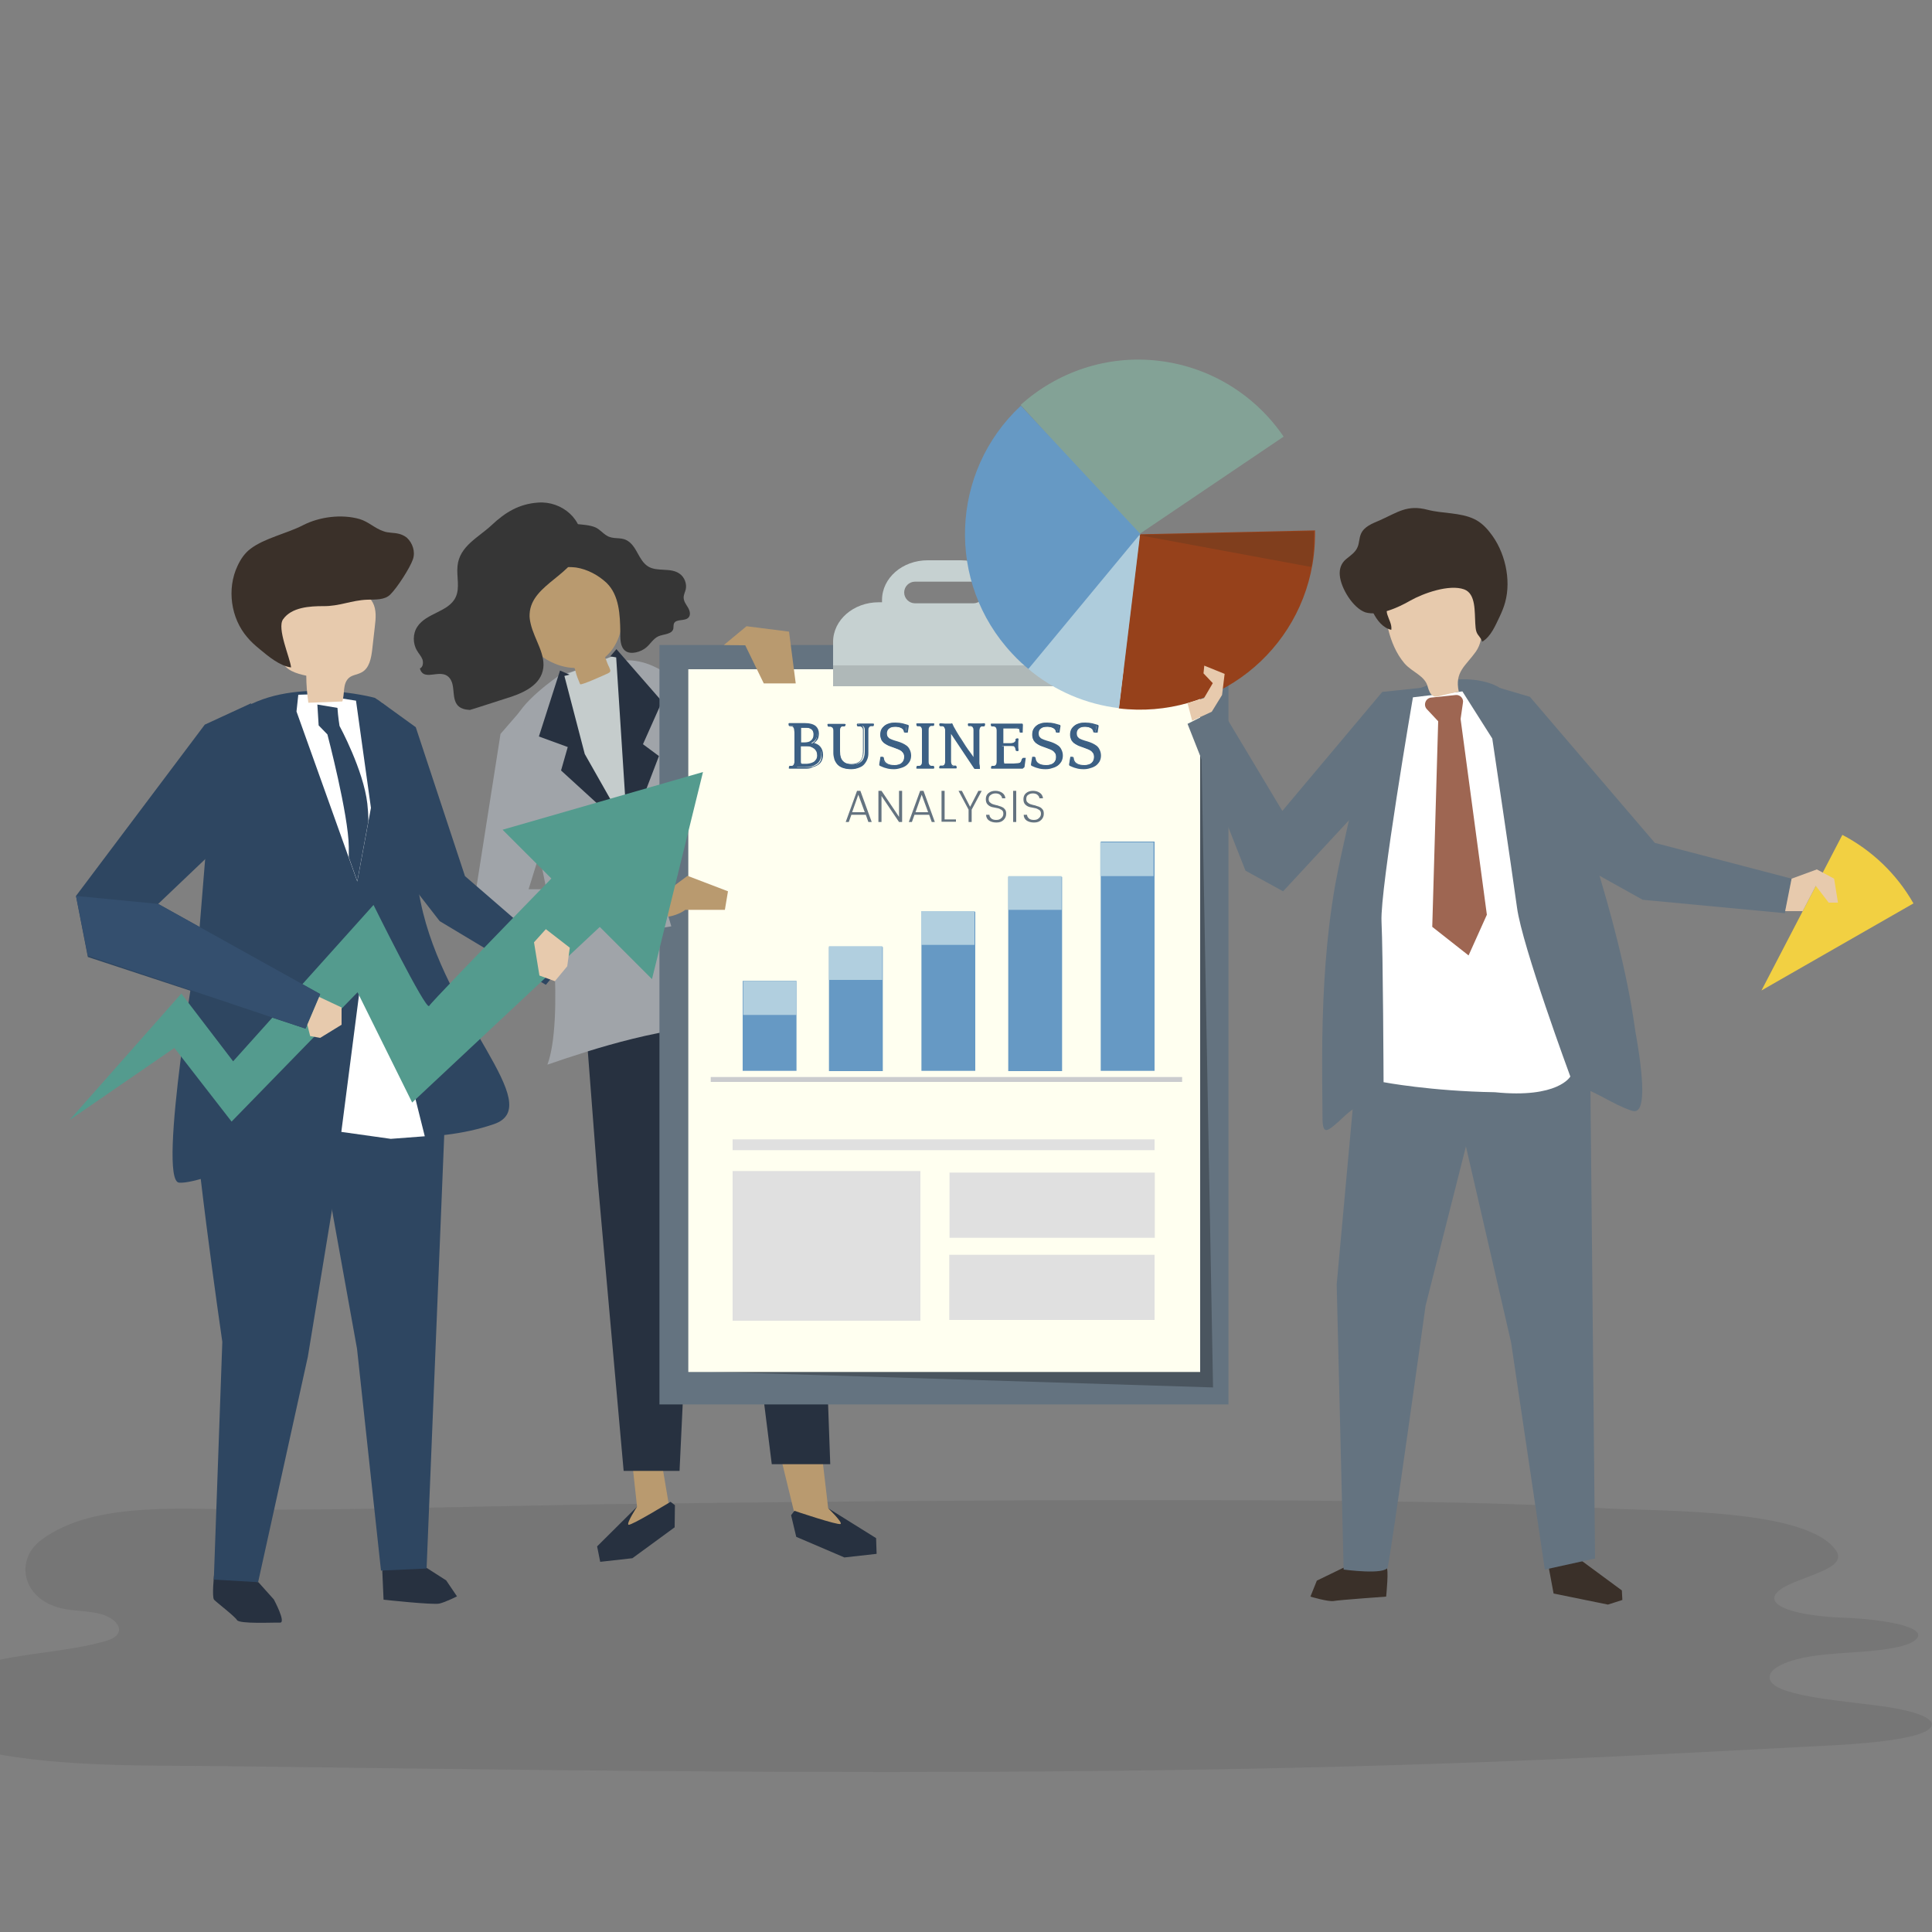 <?xml version="1.0" encoding="UTF-8"?>
<!-- Generator: Adobe Illustrator 28.2.0, SVG Export Plug-In . SVG Version: 6.00 Build 0)  -->
<svg xmlns="http://www.w3.org/2000/svg" xmlns:xlink="http://www.w3.org/1999/xlink" version="1.1" id="Layer_1" x="0px" y="0px" viewBox="0 0 75 75" style="enable-background:new 0 0 75 75;" xml:space="preserve">
<rect x="0" y="0" width="75" height="75" fill="#808080" stroke="none"/>
<style type="text/css">
	.st0{opacity:0.11;}
	.st1{fill:#272525;}
	.st2{fill:#B99A6F;}
	.st3{fill:#273140;}
	.st4{fill:#A0A4A9;}
	.st5{fill:#C5CCCC;}
	.st6{fill:#363636;}
	.st7{fill:#647380;}
	.st8{opacity:0.26;}
	.st9{fill:#FFFFF0;}
	.st10{fill:#C6D1D1;}
	.st11{opacity:0.12;}
	.st12{fill:#3C6084;}
	.st13{fill:#6699C4;}
	.st14{fill:#CBCCCE;}
	.st15{fill:#B1CFDF;}
	.st16{fill:#E0E0E0;}
	.st17{fill:#3A3029;}
	.st18{fill:#FFFFFF;}
	.st19{fill:#9E6652;}
	.st20{fill:#E7CAAD;}
	.st21{fill:#83A296;}
	.st22{fill:#96411B;}
	.st23{fill:#AECCDC;}
	.st24{fill:#803E1D;}
	.st25{fill:#F2D042;}
	.st26{fill:#2E4661;}
	.st27{fill:none;}
	.st28{fill:#549B8E;}
	.st29{fill:#344F6E;}
</style>
<g class="st0">
	<path class="st1" d="M14.94,58.56c-1.58,0.03-3.16,0.04-4.74,0.05c-2.82,0.01-6.51-0.41-8.61,1.18c-1.06,0.8-0.71,2.4,0.97,2.68   c0.47,0.08,0.99,0.07,1.43,0.21c0.45,0.14,0.8,0.51,0.55,0.79c-0.13,0.15-0.37,0.22-0.6,0.28c-1.48,0.39-3.11,0.43-4.58,0.83   c-3.49,0.95-2.89,2.85,0.29,3.47c2.85,0.55,6.02,0.48,8.96,0.51c17.2,0.22,34.45,0.48,51.56-0.26c3.69-0.16,7.36-0.36,11.03-0.55   c1.68-0.09,3.79-0.31,3.79-0.81c0-0.35-1.11-0.61-2.2-0.74c-1.92-0.24-4.42-0.45-4.06-1.23c0.13-0.28,0.76-0.55,1.62-0.68   c0.67-0.1,1.44-0.13,2.16-0.19c0.73-0.06,1.47-0.18,1.77-0.38c0.82-0.55-1.25-0.87-2.7-0.92c-1.74-0.06-3.17-0.44-2.56-1.02   c0.42-0.4,1.78-0.68,2.2-1.08c0.17-0.16,0.17-0.34,0.06-0.5c-1.11-1.66-6.89-1.52-9.04-1.65c-3.99-0.23-7.99-0.27-11.99-0.3   c-9.07-0.05-18.14,0.03-27.21,0.15C20.34,58.45,17.64,58.51,14.94,58.56z"></path>
</g>
<g>
	<g>
		<g>
			<polygon class="st2" points="24.48,56.19 24.73,58.49 24.29,59.1 24.34,59.5 25.52,59.12 26.04,58.86 25.49,55.6    "></polygon>
		</g>
		<g>
			<path class="st3" d="M24.73,58.49l-1.55,1.54l0.12,0.6l1.25-0.14l1.64-1.2l0.01-0.86l-0.17-0.13c0,0-1.52,0.93-1.63,0.89     C24.3,59.15,24.73,58.49,24.73,58.49z"></path>
		</g>
		<g>
			<polygon class="st2" points="31.88,56.25 32.15,58.55 32.71,59.05 32.76,59.45 31.53,59.33 30.95,59.2 30.18,56.04    "></polygon>
		</g>
		<g>
			<path class="st3" d="M32.15,58.55l1.86,1.16l0.02,0.61l-1.25,0.14l-1.87-0.8l-0.2-0.84l0.13-0.17c0,0,1.69,0.57,1.79,0.51     C32.72,59.1,32.15,58.55,32.15,58.55z"></path>
		</g>
		<g>
			<polygon class="st3" points="23.21,45.91 24.21,57.1 26.38,57.1 27.28,38.03 22.38,35.09    "></polygon>
		</g>
		<g>
			<polygon class="st3" points="26.71,38.18 28.62,46.17 29.96,56.84 32.23,56.84 31.76,43.75 31.14,34.62    "></polygon>
		</g>
		<g>
			<path class="st4" d="M21.71,26.22c0,0-1.6,1.08-1.75,1.86c-0.15,0.77,0.26,3.09,0.88,4.9c0.62,1.8,1.03,6.7,0.41,8.35     c1.8-0.62,4.64-1.55,7.27-1.55s3.76-3.09,3.76-3.09s-4.02-8.71-5.72-10.05C24.85,25.29,24.24,25.45,21.71,26.22z"></path>
		</g>
		<g>
			<polygon class="st5" points="23.74,25.49 23.99,25.46 24.42,32.24 22.55,29.67 21.75,26.69 21.92,26.2    "></polygon>
		</g>
		<g>
			<polygon class="st3" points="23.69,25.48 23.92,25.52 24.37,32.51 25.58,29.35 24.96,28.89 25.7,27.23 23.93,25.2    "></polygon>
		</g>
		<g>
			<polygon class="st3" points="22.11,26.19 21.91,26.24 22.7,29.27 24.44,32.34 21.78,29.91 22.04,29 20.92,28.59 21.74,26.03         "></polygon>
		</g>
		<g>
			<g>
				<path class="st2" d="M23.47,22.11c-1.12-1.72-3.43-0.4-3.52,1.4c-0.06,1.18,1.13,2.39,2.35,2.42c0.02,0.04,0.03,0.08,0.04,0.12      c0.04,0.18,0.11,0.34,0.18,0.51c0.03,0.06,0.97-0.37,1.08-0.42c0.04-0.02,0.08-0.04,0.09-0.08c0.02-0.07-0.09-0.24-0.11-0.31      c-0.03-0.08-0.06-0.16-0.09-0.24c0.49-0.41,0.7-1.08,0.65-1.7C24.08,23.2,23.8,22.63,23.47,22.11z"></path>
			</g>
			<g>
				<g>
					<path class="st6" d="M21.42,20.81c-0.1,0.17-0.11,0.37-0.1,0.56c0,0.11,0.01,0.23,0.06,0.33c0.2,0.4,0.62,0.28,0.98,0.33       c0.45,0.07,0.87,0.3,1.19,0.6c0.49,0.48,0.52,1.24,0.53,1.9c0,0.23-0.02,0.58,0.2,0.74c0.22,0.16,0.61,0.03,0.8-0.13       c0.17-0.14,0.28-0.35,0.48-0.44c0.21-0.09,0.53-0.07,0.58-0.3c0.01-0.06,0-0.13,0.02-0.19c0.08-0.2,0.43-0.08,0.57-0.24       c0.09-0.1,0.05-0.26-0.02-0.38c-0.07-0.12-0.16-0.23-0.17-0.37c-0.01-0.12,0.05-0.22,0.08-0.34c0.05-0.22-0.05-0.48-0.24-0.61       c-0.35-0.25-0.86-0.06-1.22-0.28c-0.19-0.12-0.3-0.32-0.41-0.52c-0.11-0.2-0.23-0.4-0.43-0.5c-0.24-0.13-0.52-0.02-0.77-0.18       c-0.15-0.09-0.26-0.23-0.42-0.31c-0.21-0.1-0.57-0.12-0.8-0.14C21.97,20.33,21.61,20.49,21.42,20.81z"></path>
				</g>
				<g>
					<path class="st6" d="M20.6,24.21c0.14,0.62,0.62,1.22,0.47,1.83c-0.15,0.62-0.85,0.9-1.45,1.08c-0.1,0.03-1.35,0.44-1.38,0.44       c-0.83-0.04-0.52-0.75-0.73-1.15c-0.31-0.58-1.05,0.12-1.21-0.46c0.12-0.05,0.14-0.22,0.1-0.35c-0.05-0.13-0.14-0.22-0.21-0.34       c-0.17-0.28-0.17-0.66,0.01-0.93c0.35-0.54,1.22-0.57,1.49-1.15c0.17-0.36,0.03-0.8,0.07-1.2c0.07-0.78,0.82-1.12,1.32-1.59       c0.53-0.5,1.07-0.83,1.81-0.88c0.92-0.07,1.8,0.67,1.67,1.6c-0.17,1.2-1.94,1.54-2,2.72C20.55,23.96,20.57,24.08,20.6,24.21z"></path>
				</g>
			</g>
		</g>
	</g>
	<g>
		<g>
			<rect x="25.6" y="25.04" class="st7" width="22.09" height="29.48"></rect>
		</g>
		<g class="st8">
			<polygon points="27.25,53.25 27.58,53.25 47.09,53.86 46.58,25.98 45.68,26.24    "></polygon>
		</g>
		<g>
			<rect x="26.72" y="25.98" class="st9" width="19.87" height="27.28"></rect>
		</g>
		<g>
			<g>
				<g>
					<path class="st10" d="M39.2,23.38h-0.13v-0.09c0-0.85-0.79-1.54-1.77-1.54h-1.29c-0.98,0-1.77,0.69-1.77,1.54v0.09h-0.13       c-0.98,0-1.77,0.69-1.77,1.54v1.72h8.63v-1.72C40.97,24.07,40.17,23.38,39.2,23.38z M37.79,23.42h-2.27       c-0.23,0-0.42-0.19-0.42-0.42c0-0.23,0.19-0.42,0.42-0.42h2.27c0.23,0,0.42,0.19,0.42,0.42       C38.21,23.23,38.02,23.42,37.79,23.42z"></path>
				</g>
			</g>
			<g class="st11">
				<rect x="32.34" y="25.83" width="8.63" height="0.81"></rect>
			</g>
		</g>
		<g>
			<g>
				<path class="st12" d="M30.94,29.81c-0.01,0-0.03,0-0.06,0c-0.03,0-0.06,0-0.09,0c-0.03,0-0.06,0-0.09,0c-0.03,0-0.05,0-0.06,0      l-0.01,0l0.01-0.05l0.01-0.01c0.02,0,0.04,0,0.07,0c0.03,0,0.05-0.01,0.06-0.02c0.01-0.01,0.03-0.03,0.04-0.05      c0.01-0.02,0.02-0.06,0.03-0.1c0-0.03,0-0.06,0-0.12c0-0.05,0-0.13,0-0.23v-0.65c0-0.03,0-0.07,0-0.12c0-0.04,0-0.09-0.01-0.13      c0-0.05-0.01-0.08-0.02-0.1c-0.01-0.02-0.03-0.04-0.04-0.05c-0.02-0.01-0.03-0.02-0.05-0.02c-0.02,0-0.05-0.01-0.09-0.01      l-0.01-0.01l-0.01-0.05l0.01-0.01c0.01,0,0.03,0,0.05,0c0.02,0,0.04,0,0.06,0c0.02,0,0.04,0,0.07,0c0.02,0,0.04,0,0.06,0h0.09      c0.02,0,0.04,0,0.06,0c0.02,0,0.05,0,0.07,0c0.02,0,0.05,0,0.07,0s0.04,0,0.05,0c0.19,0,0.32,0.04,0.4,0.11      c0.08,0.07,0.12,0.17,0.12,0.28c0,0.05-0.01,0.1-0.02,0.14c-0.01,0.04-0.03,0.07-0.05,0.1c-0.02,0.03-0.05,0.06-0.08,0.08      c-0.03,0.02-0.06,0.04-0.09,0.06c0.13,0.02,0.22,0.07,0.29,0.14c0.07,0.07,0.1,0.17,0.1,0.3c0,0.09-0.02,0.16-0.05,0.22      c-0.03,0.06-0.07,0.11-0.13,0.15c-0.06,0.04-0.12,0.07-0.2,0.09c-0.08,0.02-0.16,0.03-0.26,0.03H30.94z M31.18,28.85      c0.06,0,0.11,0,0.16-0.01s0.09-0.02,0.13-0.05c0.04-0.02,0.07-0.06,0.09-0.1c0.02-0.05,0.04-0.1,0.04-0.16      c0-0.09-0.03-0.16-0.08-0.21c-0.05-0.05-0.12-0.07-0.22-0.07h-0.23c0,0.05-0.01,0.09-0.01,0.13c0,0.03,0,0.06,0,0.09      c0,0.03,0,0.05,0,0.07c0,0.02,0,0.04,0,0.06v0.16c0,0.04,0,0.07,0.01,0.08c0,0.02,0.02,0.02,0.04,0.02H31.18z M31.06,28.95      c0,0.05,0,0.11,0,0.17c0,0.07,0,0.13,0,0.19c0,0.06,0,0.12,0,0.17c0,0.05,0,0.08,0,0.1c0,0.05,0.01,0.08,0.03,0.09      c0.02,0.01,0.04,0.02,0.06,0.02h0.16c0.04,0,0.09-0.01,0.14-0.02c0.05-0.01,0.1-0.03,0.14-0.05c0.04-0.03,0.08-0.06,0.11-0.11      c0.03-0.05,0.04-0.11,0.04-0.18c0-0.06-0.01-0.12-0.03-0.16c-0.02-0.05-0.05-0.09-0.09-0.12c-0.04-0.03-0.09-0.05-0.14-0.07      c-0.05-0.02-0.11-0.02-0.17-0.02H31.06z"></path>
				<path class="st12" d="M31.29,29.84h-0.64l-0.03-0.01l0.01-0.08l0.03-0.02h0.01c0.02,0,0.04,0,0.07,0c0.02,0,0.04-0.01,0.05-0.02      c0.01-0.01,0.02-0.02,0.03-0.04c0.01-0.02,0.02-0.05,0.02-0.09c0-0.02,0-0.06,0-0.11c0-0.05,0-0.13,0-0.23v-0.76      c0-0.04,0-0.09-0.01-0.13c0-0.05-0.01-0.08-0.02-0.09c-0.01-0.02-0.02-0.03-0.03-0.04c-0.01-0.01-0.02-0.01-0.04-0.02      c-0.01,0-0.03-0.01-0.08-0.01h-0.01l-0.03-0.02l-0.01-0.07l0.02-0.03h0.02c0.01,0,0.03,0,0.05,0c0.02,0,0.04,0,0.06,0l0.07,0      c0.02,0,0.04,0,0.06,0h0.35c0.19,0,0.33,0.04,0.42,0.11c0.09,0.08,0.13,0.18,0.13,0.3c0,0.05-0.01,0.1-0.02,0.15      c-0.01,0.04-0.03,0.08-0.06,0.11c-0.02,0.03-0.05,0.06-0.08,0.08c-0.01,0.01-0.02,0.02-0.03,0.02c0.1,0.03,0.18,0.07,0.24,0.14      c0.07,0.08,0.11,0.19,0.11,0.32c0,0.09-0.02,0.17-0.05,0.23c-0.03,0.07-0.08,0.12-0.14,0.16c-0.06,0.04-0.13,0.07-0.21,0.09      C31.47,29.83,31.38,29.84,31.29,29.84z M30.68,29.79h0.61c0.09,0,0.17-0.01,0.25-0.03c0.07-0.02,0.14-0.05,0.19-0.08      c0.05-0.04,0.09-0.08,0.12-0.14c0.03-0.06,0.04-0.13,0.04-0.21c0-0.12-0.03-0.22-0.1-0.28c-0.06-0.07-0.16-0.11-0.28-0.14      l-0.08-0.01l0.07-0.03c0.03-0.01,0.06-0.03,0.08-0.05c0.03-0.02,0.05-0.04,0.07-0.07c0.02-0.03,0.04-0.06,0.05-0.1      c0.01-0.04,0.02-0.08,0.02-0.13c0-0.11-0.04-0.2-0.11-0.26c-0.08-0.07-0.2-0.1-0.38-0.1h-0.35c-0.02,0-0.04,0-0.06,0l-0.07,0      c-0.02,0-0.04,0-0.06,0c-0.01,0-0.02,0-0.02,0l0,0.01c0.04,0,0.07,0,0.09,0.01c0.02,0,0.04,0.01,0.05,0.02      c0.02,0.01,0.03,0.03,0.05,0.06c0.02,0.02,0.02,0.06,0.03,0.11c0,0.04,0.01,0.09,0.01,0.13v0.76c0,0.1,0,0.18,0,0.23      c0,0.05,0,0.09,0,0.12c-0.01,0.05-0.02,0.09-0.03,0.11c-0.01,0.03-0.03,0.04-0.05,0.06c-0.02,0.01-0.05,0.02-0.08,0.02      C30.72,29.78,30.7,29.78,30.68,29.79L30.68,29.79z M31.32,29.71h-0.16c-0.03,0-0.06-0.01-0.08-0.02      c-0.02-0.02-0.04-0.05-0.04-0.1c0-0.02,0-0.05,0-0.1c0-0.05,0-0.11,0-0.17c0-0.06,0-0.13,0-0.19v-0.2h0.27      c0.06,0,0.12,0.01,0.18,0.03c0.06,0.02,0.1,0.04,0.15,0.08c0.04,0.03,0.08,0.08,0.1,0.13c0.02,0.05,0.04,0.11,0.04,0.18      c0,0.08-0.02,0.14-0.05,0.19c-0.03,0.05-0.07,0.09-0.12,0.12c-0.05,0.03-0.09,0.05-0.15,0.06      C31.41,29.7,31.36,29.71,31.32,29.71z M31.09,28.97v0.14c0,0.07,0,0.13,0,0.19c0,0.06,0,0.12,0,0.17c0,0.05,0,0.08,0,0.1      c0,0.06,0.02,0.07,0.02,0.07c0.01,0.01,0.03,0.01,0.05,0.01h0.16c0.04,0,0.08-0.01,0.13-0.02c0.05-0.01,0.09-0.03,0.13-0.05      c0.04-0.02,0.07-0.06,0.1-0.1c0.03-0.04,0.04-0.1,0.04-0.16c0-0.06-0.01-0.11-0.03-0.15c-0.02-0.04-0.05-0.08-0.09-0.11      c-0.04-0.03-0.08-0.05-0.13-0.07c-0.05-0.02-0.11-0.02-0.16-0.02H31.09z M31.18,28.88H31.1c-0.05,0-0.06-0.03-0.06-0.04      c0-0.02-0.01-0.05-0.01-0.09v-0.22c0-0.02,0-0.05,0-0.07c0-0.03,0-0.06,0-0.09c0-0.03,0-0.08,0.01-0.13l0-0.02h0.26      c0.1,0,0.18,0.03,0.24,0.08c0.06,0.05,0.09,0.13,0.09,0.23c0,0.07-0.01,0.12-0.04,0.17c-0.03,0.05-0.06,0.09-0.1,0.11      c-0.04,0.03-0.09,0.05-0.14,0.06C31.29,28.87,31.24,28.88,31.18,28.88z M31.1,28.26c0,0.04,0,0.07,0,0.1c0,0.03,0,0.07,0,0.09      c0,0.03,0,0.05,0,0.07v0.22c0,0.05,0,0.07,0,0.08c0,0,0,0,0.01,0h0.08c0.05,0,0.11,0,0.15-0.01c0.05-0.01,0.09-0.02,0.12-0.05      c0.04-0.02,0.06-0.05,0.09-0.1c0.02-0.04,0.03-0.09,0.03-0.15c0-0.08-0.02-0.15-0.07-0.19c-0.05-0.04-0.11-0.07-0.2-0.07H31.1z"></path>
			</g>
			<g>
				<path class="st12" d="M33.89,28.11l-0.01,0.05l-0.01,0.01c-0.03,0-0.05,0-0.08,0c-0.03,0-0.05,0.01-0.06,0.02      c-0.01,0.01-0.03,0.03-0.04,0.05c-0.01,0.02-0.02,0.05-0.02,0.1c0,0.02,0,0.04,0,0.06c0,0.02,0,0.05,0,0.08      c0,0.03,0,0.06,0,0.11c0,0.04,0,0.09,0,0.15v0.5c0,0.08-0.01,0.16-0.04,0.24c-0.03,0.07-0.06,0.14-0.12,0.19      c-0.05,0.05-0.12,0.1-0.2,0.13c-0.08,0.03-0.17,0.05-0.28,0.05c-0.12,0-0.22-0.02-0.31-0.05c-0.08-0.03-0.15-0.07-0.2-0.13      c-0.05-0.05-0.09-0.12-0.11-0.19c-0.02-0.07-0.03-0.15-0.03-0.24v-0.5c0-0.06,0-0.11,0-0.15c0-0.04,0-0.08,0-0.11      c0-0.03,0-0.05,0-0.08c0-0.02,0-0.04,0-0.06c0-0.05-0.01-0.08-0.02-0.1c-0.01-0.02-0.03-0.04-0.04-0.05      c-0.02-0.01-0.04-0.02-0.06-0.02c-0.02,0-0.05,0-0.08,0l-0.01-0.01l-0.01-0.05l0.01,0c0.01,0,0.03,0,0.06,0      c0.03,0,0.06,0,0.09,0c0.03,0,0.06,0,0.09,0c0.03,0,0.05,0,0.06,0h0.05c0.01,0,0.03,0,0.06,0c0.03,0,0.06,0,0.09,0      c0.03,0,0.06,0,0.09,0c0.03,0,0.05,0,0.06,0l0.01,0l-0.01,0.05l-0.01,0.01c-0.03,0-0.05,0-0.08,0c-0.03,0-0.05,0.01-0.06,0.02      c-0.01,0.01-0.03,0.03-0.04,0.05c-0.01,0.02-0.02,0.05-0.02,0.1c0,0.02,0,0.05,0,0.07c0,0.02,0,0.04,0,0.07c0,0.03,0,0.06,0,0.1      c0,0.04,0,0.09,0,0.15v0.43c0,0.19,0.04,0.32,0.13,0.4c0.08,0.08,0.2,0.12,0.35,0.12c0.15,0,0.26-0.04,0.35-0.12      c0.08-0.08,0.13-0.21,0.13-0.4v-0.43c0-0.06,0-0.11,0-0.15c0-0.04,0-0.07,0-0.1c0-0.03,0-0.05,0-0.07c0-0.02,0-0.04,0-0.07      c0-0.05-0.01-0.08-0.02-0.1c-0.01-0.02-0.03-0.03-0.04-0.05c-0.01-0.01-0.03-0.02-0.06-0.02c-0.02,0-0.05,0-0.08,0l-0.01-0.01      l-0.01-0.05l0.01-0.01c0.01,0,0.03,0,0.05,0c0.02,0,0.05,0,0.08,0c0.03,0,0.05,0,0.08,0c0.02,0,0.04,0,0.05,0h0.06      c0.01,0,0.03,0,0.06,0c0.03,0,0.05,0,0.08,0c0.03,0,0.06,0,0.08,0C33.86,28.11,33.88,28.11,33.89,28.11L33.89,28.11z"></path>
				<path class="st12" d="M33.04,29.86c-0.12,0-0.23-0.02-0.32-0.05c-0.09-0.03-0.16-0.08-0.21-0.13c-0.05-0.06-0.09-0.12-0.12-0.2      c-0.02-0.08-0.04-0.16-0.04-0.24v-0.75c0-0.03,0-0.05,0-0.07c0-0.02,0-0.04,0-0.06c0-0.05-0.01-0.08-0.02-0.09      c-0.01-0.02-0.02-0.03-0.04-0.04c-0.01-0.01-0.03-0.01-0.05-0.02c-0.02,0-0.05,0-0.07,0h-0.01l-0.03-0.02l-0.01-0.08l0.03-0.01      h0.64l0.03,0.01l-0.01,0.07l-0.02,0.02h-0.01c-0.03,0-0.05,0-0.08,0c-0.02,0-0.04,0.01-0.05,0.02      c-0.01,0.01-0.02,0.02-0.03,0.04c-0.01,0.01-0.02,0.03-0.02,0.09c0,0.02,0,0.05,0,0.07c0,0.02,0,0.04,0,0.07      c0,0.03,0,0.06,0,0.1v0.58c0,0.18,0.04,0.31,0.12,0.38c0.08,0.08,0.19,0.11,0.33,0.11c0.14,0,0.25-0.04,0.33-0.11      c0.08-0.08,0.12-0.2,0.12-0.38v-0.58c0-0.04,0-0.07,0-0.1c0-0.03,0-0.05,0-0.07c0-0.02,0-0.04,0-0.07      c0-0.05-0.01-0.08-0.02-0.09c-0.01-0.02-0.02-0.03-0.04-0.04c-0.01-0.01-0.02-0.01-0.04-0.02c-0.02,0-0.05,0-0.08,0H33.3      l-0.03-0.02l-0.01-0.06l0.02-0.03h0.02c0.01,0,0.03,0,0.06,0c0.02,0,0.05,0,0.07,0h0.47l0.03,0.01l-0.01,0.07l-0.02,0.02h-0.01      c-0.03,0-0.05,0-0.08,0c-0.02,0-0.04,0.01-0.05,0.02c-0.01,0.01-0.02,0.02-0.03,0.04c-0.01,0.01-0.02,0.03-0.02,0.09      c0,0.02,0,0.04,0,0.06c0,0.02,0,0.05,0,0.07c0,0.03,0,0.06,0,0.11v0.65c0,0.09-0.01,0.17-0.04,0.24      c-0.03,0.08-0.07,0.14-0.12,0.2c-0.05,0.06-0.12,0.1-0.2,0.13C33.25,29.84,33.15,29.86,33.04,29.86z M32.19,28.14      c0.02,0,0.05,0,0.07,0c0.03,0,0.05,0.01,0.07,0.03c0.02,0.01,0.03,0.03,0.05,0.05c0.02,0.02,0.02,0.06,0.03,0.11      c0,0.02,0,0.04,0,0.06c0,0.02,0,0.05,0,0.08v0.75c0,0.08,0.01,0.16,0.03,0.23c0.02,0.07,0.06,0.13,0.11,0.18      c0.05,0.05,0.11,0.09,0.19,0.12c0.08,0.03,0.18,0.04,0.3,0.04c0.1,0,0.19-0.02,0.27-0.04c0.07-0.03,0.14-0.07,0.19-0.12      c0.05-0.05,0.09-0.11,0.11-0.18c0.02-0.07,0.04-0.15,0.04-0.23v-0.65c0-0.04,0-0.08,0-0.11c0-0.03,0-0.05,0-0.08      c0-0.02,0-0.04,0-0.06c0-0.05,0.01-0.09,0.03-0.11c0.01-0.02,0.03-0.04,0.04-0.05c0.02-0.02,0.05-0.03,0.08-0.03      c0.02,0,0.04,0,0.07,0l0-0.01h-0.44c-0.03,0-0.05,0-0.08,0c-0.01,0-0.02,0-0.03,0l0,0.01c0.02,0,0.05,0,0.07,0      c0.03,0,0.05,0.01,0.07,0.03c0.02,0.01,0.03,0.03,0.04,0.05c0.02,0.02,0.03,0.06,0.03,0.11c0,0.02,0,0.05,0,0.07      c0,0.02,0,0.05,0,0.07c0,0.03,0,0.06,0,0.1v0.58c0,0.19-0.05,0.33-0.13,0.42c-0.09,0.09-0.21,0.13-0.37,0.13      c-0.15,0-0.28-0.04-0.37-0.13c-0.09-0.09-0.13-0.23-0.13-0.42v-0.58c0-0.04,0-0.07,0-0.1c0-0.03,0-0.05,0-0.07      c0-0.02,0-0.04,0-0.07c0-0.05,0.01-0.09,0.03-0.11c0.01-0.02,0.03-0.04,0.04-0.05c0.02-0.02,0.05-0.03,0.08-0.03      c0.02,0,0.04,0,0.07,0l0-0.01L32.19,28.14L32.19,28.14z"></path>
			</g>
			<g>
				<path class="st12" d="M34.37,28.49c0,0.05,0.01,0.09,0.03,0.12c0.02,0.03,0.04,0.06,0.08,0.08c0.04,0.02,0.08,0.05,0.13,0.07      c0.05,0.02,0.12,0.04,0.19,0.06c0.06,0.02,0.13,0.04,0.19,0.07c0.06,0.03,0.12,0.06,0.17,0.1c0.05,0.04,0.09,0.09,0.12,0.15      c0.03,0.06,0.04,0.13,0.04,0.21c0,0.09-0.02,0.16-0.05,0.22c-0.03,0.06-0.08,0.11-0.14,0.15c-0.06,0.04-0.12,0.07-0.2,0.08      c-0.07,0.02-0.15,0.03-0.24,0.03c-0.11,0-0.2-0.01-0.29-0.04c-0.09-0.02-0.17-0.05-0.24-0.09l-0.01-0.03l0.04-0.28h0.06      l0.01,0.02c0.01,0.11,0.05,0.18,0.13,0.23c0.08,0.05,0.18,0.07,0.31,0.07c0.13,0,0.24-0.03,0.3-0.09      c0.07-0.06,0.1-0.14,0.1-0.24c0-0.06-0.01-0.11-0.04-0.15c-0.03-0.04-0.06-0.08-0.1-0.1c-0.04-0.03-0.09-0.05-0.14-0.07      c-0.05-0.02-0.11-0.04-0.16-0.06c-0.07-0.02-0.13-0.05-0.19-0.07c-0.06-0.03-0.11-0.06-0.16-0.09c-0.04-0.04-0.08-0.08-0.1-0.13      c-0.02-0.05-0.04-0.11-0.04-0.18c0-0.08,0.01-0.15,0.04-0.21c0.03-0.06,0.07-0.1,0.12-0.14c0.05-0.04,0.11-0.06,0.17-0.08      c0.07-0.02,0.14-0.02,0.22-0.02c0.09,0,0.18,0.01,0.26,0.03c0.08,0.02,0.15,0.04,0.2,0.06l0.01,0.03l-0.04,0.23H35.1l-0.01-0.01      c0-0.04-0.02-0.08-0.04-0.11c-0.03-0.03-0.06-0.05-0.09-0.06c-0.04-0.02-0.07-0.03-0.11-0.03c-0.04-0.01-0.08-0.01-0.11-0.01      c-0.11,0-0.2,0.02-0.26,0.07C34.4,28.33,34.37,28.4,34.37,28.49z"></path>
				<path class="st12" d="M34.7,29.86c-0.11,0-0.21-0.01-0.3-0.04c-0.09-0.02-0.17-0.06-0.24-0.09l-0.01,0l-0.02-0.05l0.05-0.3h0.1      l0.03,0.03l0,0.01c0.01,0.1,0.05,0.17,0.12,0.21c0.07,0.05,0.17,0.07,0.3,0.07c0.13,0,0.22-0.03,0.29-0.09      c0.06-0.06,0.09-0.13,0.09-0.22c0-0.06-0.01-0.1-0.03-0.14c-0.02-0.04-0.06-0.07-0.09-0.1c-0.04-0.03-0.09-0.05-0.14-0.07      c-0.05-0.02-0.11-0.04-0.16-0.06c-0.07-0.02-0.13-0.05-0.19-0.07c-0.06-0.03-0.12-0.06-0.16-0.1c-0.05-0.04-0.08-0.08-0.11-0.14      c-0.03-0.05-0.04-0.12-0.04-0.19c0-0.08,0.02-0.16,0.05-0.22c0.03-0.06,0.07-0.11,0.13-0.15c0.05-0.04,0.11-0.06,0.18-0.08      c0.07-0.02,0.14-0.02,0.22-0.02c0.09,0,0.18,0.01,0.27,0.03c0.08,0.02,0.15,0.04,0.21,0.06l0.01,0l0.02,0.04l-0.04,0.26h-0.11      l-0.03-0.03l0-0.01c0-0.04-0.02-0.07-0.04-0.09c-0.02-0.02-0.05-0.04-0.08-0.06c-0.03-0.01-0.07-0.02-0.11-0.03      c-0.04-0.01-0.07-0.01-0.1-0.01c-0.11,0-0.19,0.02-0.25,0.07c-0.06,0.04-0.09,0.11-0.09,0.19c0,0.04,0.01,0.08,0.02,0.11      c0.02,0.03,0.04,0.05,0.07,0.08c0.03,0.02,0.08,0.04,0.13,0.06c0.05,0.02,0.12,0.04,0.19,0.06c0.06,0.02,0.13,0.04,0.19,0.07      c0.06,0.03,0.12,0.06,0.17,0.1c0.05,0.04,0.09,0.09,0.12,0.16c0.03,0.06,0.05,0.14,0.05,0.22c0,0.09-0.02,0.17-0.06,0.24      c-0.04,0.06-0.09,0.12-0.15,0.16c-0.06,0.04-0.13,0.07-0.21,0.09C34.86,29.85,34.78,29.86,34.7,29.86z M34.19,29.69      c0.07,0.03,0.14,0.06,0.22,0.08c0.09,0.02,0.18,0.04,0.29,0.04c0.08,0,0.16-0.01,0.23-0.03c0.07-0.02,0.14-0.04,0.19-0.08      c0.05-0.04,0.1-0.08,0.13-0.14c0.03-0.06,0.05-0.13,0.05-0.21c0-0.08-0.01-0.15-0.04-0.2c-0.03-0.05-0.06-0.1-0.11-0.14      c-0.05-0.04-0.1-0.07-0.16-0.1c-0.06-0.03-0.12-0.05-0.19-0.07c-0.07-0.02-0.14-0.04-0.19-0.06c-0.06-0.02-0.1-0.04-0.14-0.07      c-0.04-0.03-0.07-0.06-0.09-0.09c-0.02-0.04-0.03-0.08-0.03-0.13c0-0.1,0.04-0.18,0.11-0.23c0.07-0.05,0.16-0.08,0.28-0.08      c0.03,0,0.07,0,0.11,0.01c0.04,0.01,0.08,0.02,0.12,0.03c0.04,0.02,0.07,0.04,0.1,0.07c0.03,0.03,0.04,0.07,0.05,0.11h0.04      l0.03-0.2l0-0.01c-0.05-0.02-0.11-0.04-0.19-0.06c-0.08-0.02-0.17-0.03-0.26-0.03c-0.08,0-0.15,0.01-0.21,0.02      c-0.06,0.01-0.12,0.04-0.17,0.07c-0.05,0.03-0.08,0.08-0.11,0.13c-0.03,0.05-0.04,0.12-0.04,0.19c0,0.06,0.01,0.12,0.03,0.17      c0.02,0.05,0.06,0.09,0.1,0.12c0.04,0.03,0.09,0.07,0.15,0.09c0.06,0.03,0.12,0.05,0.19,0.07c0.06,0.02,0.11,0.04,0.16,0.06      c0.06,0.02,0.11,0.04,0.15,0.07c0.04,0.03,0.08,0.07,0.11,0.11c0.03,0.04,0.04,0.1,0.04,0.17c0,0.11-0.04,0.19-0.11,0.26      c-0.07,0.07-0.18,0.1-0.32,0.1c-0.14,0-0.24-0.03-0.32-0.08c-0.08-0.05-0.13-0.13-0.14-0.24l0,0h-0.03l-0.04,0.25L34.19,29.69z"></path>
			</g>
			<g>
				<path class="st12" d="M36.24,28.11l-0.01,0.05l-0.01,0.01c-0.03,0-0.05,0-0.08,0c-0.03,0-0.05,0.01-0.06,0.02      c-0.01,0.01-0.03,0.03-0.04,0.05c-0.01,0.02-0.02,0.05-0.02,0.1c0,0.02,0,0.05,0,0.07c0,0.02,0,0.04,0,0.07c0,0.03,0,0.06,0,0.1      c0,0.04,0,0.09,0,0.15v0.48c0,0.06,0,0.11,0,0.15c0,0.04,0,0.07,0,0.1c0,0.03,0,0.05,0,0.07c0,0.02,0,0.04,0,0.06      c0,0.05,0.01,0.08,0.02,0.1c0.01,0.02,0.02,0.03,0.04,0.05c0.02,0.01,0.04,0.02,0.06,0.02c0.02,0,0.05,0,0.08,0l0.01,0.01      l0.01,0.05l-0.01,0c-0.01,0-0.03,0-0.06,0c-0.03,0-0.06,0-0.09,0c-0.03,0-0.06,0-0.09,0c-0.03,0-0.05,0-0.06,0H35.9      c-0.01,0-0.03,0-0.06,0c-0.03,0-0.06,0-0.09,0c-0.03,0-0.06,0-0.09,0c-0.03,0-0.05,0-0.06,0l-0.01,0l0.01-0.05l0.01-0.01      c0.03,0,0.05,0,0.08,0c0.02,0,0.04-0.01,0.06-0.02c0.01-0.01,0.03-0.03,0.04-0.05c0.01-0.02,0.02-0.05,0.02-0.1      c0-0.01,0-0.03,0-0.04c0-0.02,0-0.04,0-0.06c0-0.02,0-0.05,0-0.09c0-0.03,0-0.08,0-0.13v-0.52c0-0.06,0-0.11,0-0.15      c0-0.04,0-0.08,0-0.11c0-0.03,0-0.05,0-0.08c0-0.02,0-0.04,0-0.06c0-0.04-0.01-0.08-0.02-0.1c-0.01-0.02-0.03-0.04-0.04-0.05      c-0.02-0.01-0.04-0.02-0.06-0.02c-0.02,0-0.05,0-0.08,0l-0.01-0.01l-0.01-0.05l0.01,0c0.01,0,0.03,0,0.06,0      c0.03,0,0.06,0,0.09,0c0.03,0,0.06,0,0.09,0c0.03,0,0.05,0,0.06,0h0.05c0.01,0,0.03,0,0.06,0c0.03,0,0.06,0,0.09,0      c0.03,0,0.06,0,0.09,0C36.2,28.11,36.22,28.11,36.24,28.11L36.24,28.11z"></path>
				<path class="st12" d="M36.24,29.84H35.6l-0.03-0.01l0.01-0.08l0.03-0.02h0.01c0.03,0,0.05,0,0.07,0c0.02,0,0.03-0.01,0.05-0.02      c0.01-0.01,0.02-0.02,0.03-0.04c0.01-0.01,0.02-0.03,0.02-0.09c0-0.01,0-0.03,0-0.04c0-0.02,0-0.04,0-0.06c0-0.02,0-0.05,0-0.09      v-0.81c0-0.04,0-0.08,0-0.11c0-0.03,0-0.05,0-0.07c0-0.02,0-0.04,0-0.06c0-0.05-0.01-0.08-0.02-0.09      c-0.01-0.02-0.02-0.03-0.03-0.04c-0.01-0.01-0.03-0.01-0.05-0.02c-0.02,0-0.05,0-0.07,0h-0.01l-0.03-0.02l-0.01-0.08l0.03-0.01      h0.64l0.03,0.01l-0.01,0.07l-0.02,0.02h-0.01c-0.03,0-0.05,0-0.08,0c-0.02,0-0.04,0.01-0.05,0.02      c-0.01,0.01-0.02,0.02-0.03,0.04c-0.01,0.01-0.02,0.03-0.02,0.09c0,0.02,0,0.05,0,0.07c0,0.02,0,0.04,0,0.07      c0,0.03,0,0.06,0,0.1v0.78c0,0.04,0,0.07,0,0.1c0,0.03,0,0.05,0,0.07c0,0.02,0,0.04,0,0.06c0,0.05,0.01,0.08,0.02,0.09      c0.01,0.02,0.02,0.03,0.03,0.04c0.01,0.01,0.03,0.01,0.05,0.02c0.02,0,0.05,0,0.08,0h0.01l0.02,0.02l0.01,0.07L36.24,29.84z       M35.63,29.79h0.58l0-0.01c-0.02,0-0.05,0-0.07,0c-0.03,0-0.05-0.01-0.07-0.03c-0.02-0.01-0.03-0.03-0.04-0.05      c-0.01-0.02-0.02-0.06-0.03-0.11c0-0.02,0-0.04,0-0.06c0-0.02,0-0.04,0-0.07c0-0.03,0-0.06,0-0.1v-0.78c0-0.04,0-0.07,0-0.1      c0-0.03,0-0.05,0-0.07c0-0.02,0-0.04,0-0.07c0-0.05,0.01-0.09,0.03-0.11c0.01-0.02,0.03-0.04,0.04-0.05      c0.02-0.02,0.05-0.03,0.08-0.03c0.02,0,0.04,0,0.07,0l0-0.01h-0.58l0,0.01c0.02,0,0.05,0,0.07,0c0.03,0,0.05,0.01,0.07,0.03      c0.02,0.01,0.03,0.03,0.05,0.06c0.01,0.02,0.02,0.06,0.03,0.11c0,0.02,0,0.04,0,0.06c0,0.02,0,0.05,0,0.08c0,0.03,0,0.07,0,0.11      v0.81c0,0.03,0,0.06,0,0.09c0,0.02,0,0.04,0,0.06c0,0.02,0,0.03,0,0.04c0,0.06-0.01,0.09-0.03,0.12      c-0.01,0.02-0.03,0.04-0.04,0.05c-0.02,0.02-0.04,0.03-0.07,0.03C35.68,29.78,35.66,29.78,35.63,29.79L35.63,29.79z"></path>
			</g>
			<g>
				<path class="st12" d="M38.23,28.11l-0.01,0.05l-0.01,0.01c-0.03,0-0.05,0-0.08,0c-0.03,0-0.04,0.01-0.06,0.02      s-0.03,0.03-0.04,0.05c-0.01,0.02-0.02,0.05-0.02,0.1c0,0.02,0,0.05,0,0.07c0,0.02,0,0.04,0,0.07c0,0.03,0,0.06,0,0.1      s0,0.09,0,0.15v0.46c0,0.1,0,0.18,0,0.24c0,0.06,0,0.12,0,0.16c0,0.04,0,0.08,0.01,0.12c0,0.03,0.01,0.07,0.01,0.11l-0.02,0.01      h-0.16l-0.03-0.03l-0.92-1.38c0,0.02,0,0.03,0,0.05c0,0.02,0,0.04,0,0.06c0,0.03,0,0.05,0,0.09c0,0.03,0,0.07,0,0.12v0.48      c0,0.02,0,0.05,0,0.08c0,0.03,0,0.07,0,0.1c0,0.04,0,0.07,0,0.1c0,0.03,0,0.06,0,0.08c0,0.04,0.01,0.08,0.02,0.1      c0.01,0.02,0.03,0.04,0.04,0.05c0.01,0.01,0.03,0.02,0.05,0.02c0.02,0,0.05,0.01,0.09,0.01l0.01,0.01l0.01,0.05l-0.01,0      c-0.01,0-0.03,0-0.06,0c-0.02,0-0.05,0-0.08,0c-0.03,0-0.05,0-0.08,0c-0.03,0-0.04,0-0.06,0h-0.05c-0.01,0-0.03,0-0.06,0      c-0.03,0-0.06,0-0.09,0c-0.03,0-0.06,0-0.09,0c-0.03,0-0.05,0-0.06,0l-0.01,0l0.01-0.05l0.01-0.01c0.03,0,0.06,0,0.08,0      c0.02,0,0.04-0.01,0.06-0.02c0.01-0.01,0.02-0.02,0.04-0.04c0.01-0.02,0.02-0.05,0.03-0.1c0-0.01,0-0.03,0-0.04      c0-0.02,0-0.04,0-0.06c0-0.02,0-0.05,0-0.09c0-0.03,0-0.08,0-0.13v-0.53c0-0.06,0-0.11,0-0.15c0-0.04,0-0.08,0-0.11      c0-0.03,0-0.05,0-0.08c0-0.02,0-0.04,0-0.06c0-0.04-0.01-0.07-0.02-0.09c-0.01-0.02-0.03-0.04-0.04-0.06      c-0.02-0.01-0.03-0.02-0.06-0.02c-0.02,0-0.05,0-0.08,0l-0.01-0.01l-0.01-0.05l0.01-0.01c0.01,0,0.03,0,0.05,0      c0.02,0,0.05,0,0.07,0c0.02,0,0.05,0,0.07,0c0.02,0,0.04,0,0.05,0h0.09c0.01,0,0.03,0,0.06,0c0.02,0,0.05,0,0.06-0.01l0.01,0.01      c0.01,0.02,0.02,0.06,0.04,0.1c0.02,0.04,0.05,0.09,0.08,0.14c0.03,0.05,0.06,0.11,0.1,0.17c0.04,0.06,0.07,0.12,0.11,0.17      c0.13,0.21,0.25,0.38,0.34,0.51c0.1,0.13,0.16,0.22,0.19,0.26c0-0.01,0-0.02,0-0.03c0-0.01,0-0.02,0-0.04c0-0.01,0-0.03,0-0.05      s0-0.05,0-0.08v-0.53c0-0.06,0-0.11,0-0.15c0-0.04,0-0.08,0-0.11c0-0.03,0-0.05,0-0.08c0-0.02,0-0.04,0-0.06      c0-0.05-0.01-0.08-0.02-0.1c-0.01-0.02-0.02-0.03-0.04-0.05c-0.02-0.01-0.04-0.02-0.06-0.02c-0.03,0-0.05,0-0.08,0l-0.01-0.01      l-0.01-0.05l0.01-0.01c0.01,0,0.03,0,0.05,0c0.02,0,0.05,0,0.07,0c0.02,0,0.05,0,0.07,0c0.02,0,0.04,0,0.05,0h0.12      c0.01,0,0.03,0,0.05,0c0.02,0,0.05,0,0.07,0c0.02,0,0.05,0,0.07-0.01c0.02,0,0.04,0,0.05-0.01L38.23,28.11z"></path>
				<path class="st12" d="M38.01,29.85h-0.18l-0.03-0.04l-0.88-1.32c0,0.01,0,0.02,0,0.03v0.77c0,0.03,0,0.07,0,0.1l0,0.1      c0,0.03,0,0.06,0,0.08c0,0.04,0.01,0.07,0.02,0.09c0.01,0.02,0.02,0.03,0.03,0.04c0.01,0.01,0.03,0.01,0.04,0.02      c0.02,0,0.05,0,0.08,0h0.01l0.03,0.02l0.01,0.08l-0.03,0.01h-0.62l-0.03-0.01l0.01-0.08l0.03-0.02h0.01c0.03,0,0.06,0,0.08,0      c0.02,0,0.03-0.01,0.05-0.02c0.01,0,0.02-0.01,0.03-0.04c0.01-0.01,0.02-0.04,0.02-0.09c0-0.01,0-0.03,0-0.04      c0-0.02,0-0.04,0-0.06v-1c0-0.03,0-0.05,0-0.07c0-0.02,0-0.04,0-0.06c0-0.03-0.01-0.06-0.02-0.08      c-0.01-0.02-0.02-0.04-0.03-0.05c-0.01-0.01-0.03-0.01-0.05-0.02c-0.02,0-0.05,0-0.08,0h-0.01l-0.03-0.02l-0.01-0.06l0.02-0.03      h0.02c0.01,0,0.03,0,0.05,0l0.14,0.01c0.02,0,0.04,0,0.05,0h0.15c0.02,0,0.04,0,0.05-0.01l0.01,0l0.03,0.02l0,0.01      c0.01,0.02,0.02,0.05,0.04,0.09c0.02,0.04,0.05,0.09,0.08,0.14c0.03,0.05,0.06,0.11,0.1,0.17c0.04,0.06,0.07,0.12,0.11,0.17      c0.13,0.21,0.24,0.38,0.34,0.51c0.06,0.08,0.11,0.15,0.14,0.2v-0.81c0-0.04,0-0.08,0-0.11c0-0.03,0-0.05,0-0.07      c0-0.02,0-0.04,0-0.06c0-0.05-0.01-0.08-0.02-0.09c-0.01-0.02-0.02-0.03-0.03-0.04c-0.01-0.01-0.03-0.01-0.05-0.02      c-0.02,0-0.05,0-0.08,0h-0.01l-0.02-0.02l-0.01-0.06l0.02-0.03h0.02c0.01,0,0.03,0,0.05,0l0.14,0.01c0.02,0,0.04,0,0.05,0h0.17      c0.02,0,0.04,0,0.07,0c0.02,0,0.05,0,0.07-0.01c0.02,0,0.04,0,0.05,0l0.02,0l0.01,0.04l-0.01,0.06l-0.03,0.02h-0.01      c-0.03,0-0.05,0-0.08,0c-0.02,0-0.03,0.01-0.04,0.02c-0.01,0.01-0.02,0.02-0.03,0.04c-0.01,0.01-0.01,0.03-0.02,0.09      c0,0.02,0,0.05,0,0.07c0,0.02,0,0.04,0,0.07c0,0.03,0,0.06,0,0.1v0.61c0,0.1,0,0.18,0,0.24c0,0.06,0,0.12,0,0.16      c0,0.04,0,0.08,0.01,0.12c0,0.03,0.01,0.07,0.01,0.11l0,0.02L38.01,29.85z M37.86,29.8H38c0-0.03-0.01-0.07-0.01-0.09      c0-0.03,0-0.07-0.01-0.12c0-0.04,0-0.1,0-0.16c0-0.06,0-0.14,0-0.24v-0.61c0-0.04,0-0.07,0-0.1c0-0.03,0-0.05,0-0.07      c0-0.02,0-0.04,0-0.07c0-0.05,0.01-0.09,0.03-0.11c0.01-0.02,0.03-0.04,0.04-0.05c0.02-0.02,0.04-0.03,0.07-0.03      c0.02,0,0.05,0,0.07,0l0-0.01c-0.01,0-0.02,0-0.02,0c-0.02,0-0.05,0-0.07,0.01c-0.02,0-0.05,0-0.07,0h-0.17      c-0.01,0-0.03,0-0.05,0l-0.14-0.01c-0.01,0-0.02,0-0.03,0l0,0.01c0.02,0,0.05,0,0.07,0c0.03,0,0.05,0.01,0.07,0.03      c0.02,0.01,0.03,0.03,0.04,0.05c0.01,0.02,0.02,0.06,0.03,0.11c0,0.02,0,0.04,0,0.06c0,0.02,0,0.05,0,0.08c0,0.03,0,0.07,0,0.11      v0.81c0,0.01,0,0.03,0,0.04c0,0.01,0,0.02,0,0.03v0.08l-0.05-0.07c-0.03-0.04-0.09-0.13-0.19-0.26      c-0.1-0.13-0.21-0.31-0.34-0.52c-0.04-0.06-0.07-0.11-0.11-0.17c-0.04-0.06-0.07-0.11-0.1-0.17c-0.03-0.05-0.06-0.1-0.08-0.14      c-0.02-0.04-0.03-0.07-0.04-0.09c-0.02,0-0.03,0-0.05,0h-0.15c-0.01,0-0.03,0-0.05,0l-0.14-0.01c-0.01,0-0.02,0-0.03,0l0,0.01      c0.03,0,0.05,0,0.07,0c0.03,0,0.05,0.01,0.07,0.03c0.02,0.01,0.03,0.04,0.05,0.06c0.01,0.03,0.02,0.06,0.03,0.1      c0,0.02,0,0.04,0,0.06c0,0.02,0,0.05,0,0.08v1c0,0.02,0,0.05,0,0.06c0,0.02,0,0.03,0,0.04c-0.01,0.05-0.02,0.09-0.03,0.12      c-0.01,0.02-0.03,0.04-0.04,0.05c-0.02,0.01-0.04,0.02-0.07,0.03c-0.02,0-0.04,0-0.07,0l0,0.01h0.56l0-0.01      c-0.03,0-0.06,0-0.08-0.01c-0.03,0-0.05-0.01-0.07-0.03c-0.02-0.01-0.04-0.03-0.05-0.06c-0.01-0.02-0.02-0.06-0.02-0.11      c0-0.02,0-0.05,0-0.08l0-0.1c0-0.04,0-0.07,0-0.11v-0.77c0-0.03,0-0.05,0-0.06c0-0.02,0-0.03,0-0.05v-0.09l0.97,1.45L37.86,29.8      z"></path>
			</g>
			<g>
				<path class="st12" d="M39.24,28.11c0.02,0,0.06,0,0.1,0c0.05,0,0.09,0,0.14,0c0.05,0,0.09,0,0.13,0c0.04,0,0.06,0,0.07,0      l0.01,0.02l-0.01,0.28h-0.06L39.6,28.4c0-0.04-0.01-0.07-0.01-0.09s-0.02-0.04-0.05-0.05c-0.03-0.01-0.07-0.02-0.13-0.02      c-0.06,0-0.14,0-0.24,0h-0.25l-0.01,0.1c0,0.03,0,0.05,0,0.07c0,0.02,0,0.04,0,0.07c0,0.03,0,0.06,0,0.1c0,0.04,0,0.13,0,0.28      c0.05,0,0.1,0,0.16,0c0.05,0,0.1,0,0.14,0c0.04,0,0.08,0,0.11-0.01c0.03-0.01,0.05-0.02,0.06-0.03      c0.01-0.01,0.03-0.03,0.04-0.04c0.01-0.01,0.02-0.03,0.02-0.06l0.01-0.01l0.04-0.01l0.01,0.01c0,0.04-0.01,0.07-0.01,0.1      c0,0.03,0,0.06,0,0.1c0,0.04,0,0.08,0,0.11c0,0.04,0.01,0.07,0.01,0.11l-0.01,0.01l-0.05-0.01l-0.01-0.01      c0-0.03-0.01-0.05-0.02-0.08c-0.01-0.02-0.02-0.04-0.04-0.06c-0.01-0.01-0.03-0.02-0.06-0.02c-0.03-0.01-0.06-0.01-0.11-0.01      c-0.04,0-0.09,0-0.14,0c-0.05,0-0.1,0-0.16,0v0.25c0,0.06,0,0.11,0,0.15c0,0.04,0,0.07,0,0.1c0,0.03,0,0.06,0,0.08      c0,0.02,0,0.05,0.01,0.09c0,0.03,0.02,0.05,0.05,0.05h0.22c0.1,0,0.18,0,0.24-0.01c0.06,0,0.1-0.01,0.14-0.03      c0.03-0.01,0.05-0.03,0.07-0.06c0.01-0.03,0.03-0.07,0.04-0.11l0.01-0.01h0.07l-0.05,0.33l-0.02,0.03c-0.01,0-0.03,0-0.06,0      c-0.03,0-0.07,0-0.1,0s-0.08,0-0.12,0c-0.04,0-0.07,0-0.09,0h-0.52c-0.01,0-0.03,0-0.06,0c-0.03,0-0.06,0-0.09,0      c-0.03,0-0.06,0-0.09,0c-0.03,0-0.05,0-0.06,0l-0.01,0l0.01-0.05l0.01-0.01c0.03,0,0.05,0,0.08,0c0.02,0,0.04-0.01,0.06-0.02      c0.01-0.01,0.03-0.03,0.04-0.05c0.01-0.02,0.02-0.05,0.02-0.1c0-0.01,0-0.03,0-0.04c0-0.02,0-0.04,0-0.06c0-0.02,0-0.05,0-0.09      c0-0.03,0-0.08,0-0.13v-0.52c0-0.06,0-0.11,0-0.15c0-0.04,0-0.08,0-0.11c0-0.03,0-0.05,0-0.08c0-0.02,0-0.04,0-0.06      c0-0.05-0.01-0.08-0.02-0.1c-0.01-0.02-0.03-0.04-0.04-0.05c-0.02-0.01-0.04-0.02-0.06-0.02c-0.02,0-0.05,0-0.08,0l-0.01-0.01      l-0.01-0.05l0.01,0c0.01,0,0.03,0,0.06,0c0.03,0,0.06,0,0.09,0c0.03,0,0.06,0,0.09,0c0.03,0,0.05,0,0.07,0H39.24z"></path>
				<path class="st12" d="M39.7,29.84h-1.2l-0.03-0.01l0.01-0.08l0.03-0.02h0.01c0.03,0,0.05,0,0.07,0c0.02,0,0.03-0.01,0.05-0.02      c0.01-0.01,0.02-0.02,0.03-0.04c0.01-0.01,0.02-0.03,0.02-0.09c0-0.01,0-0.03,0-0.04c0-0.02,0-0.04,0-0.06c0-0.02,0-0.05,0-0.09      v-0.91c0-0.03,0-0.05,0-0.07c0-0.02,0-0.04,0-0.06c0-0.05-0.01-0.08-0.02-0.09c-0.01-0.02-0.02-0.03-0.04-0.04      c-0.01-0.01-0.03-0.01-0.05-0.02c-0.02,0-0.05,0-0.07,0h-0.01l-0.03-0.02l-0.01-0.08l0.03-0.01h1.2l0.02,0.04l-0.01,0.31h-0.1      l-0.02-0.02l0-0.01c0-0.04-0.01-0.07-0.01-0.09c0-0.01-0.01-0.02-0.04-0.03c-0.03-0.01-0.07-0.01-0.12-0.01h-0.46l0,0.08      c0,0.03,0,0.05,0,0.07c0,0.02,0,0.04,0,0.07c0,0.03,0,0.06,0,0.1v0.25h0.27c0.04,0,0.07,0,0.1-0.01      c0.03-0.01,0.04-0.02,0.05-0.02c0.01-0.01,0.03-0.03,0.04-0.04c0.01-0.01,0.01-0.02,0.01-0.04V28.7l0.03-0.03l0.06-0.01      l0.03,0.02l-0.01,0.12c0,0.03,0,0.06,0,0.1c0,0.04,0,0.08,0,0.11c0,0.04,0.01,0.07,0.01,0.11l0,0.02l-0.03,0.02l-0.06-0.01      l-0.03-0.02v-0.01c0-0.02,0-0.05-0.01-0.07c-0.01-0.02-0.02-0.04-0.03-0.05c0,0-0.01-0.01-0.04-0.02c-0.03,0-0.06-0.01-0.1-0.01      h-0.27v0.37c0,0.04,0,0.07,0,0.1c0,0.03,0,0.06,0,0.08c0,0.02,0,0.05,0.01,0.09c0,0.02,0,0.03,0.03,0.03h0.22      c0.1,0,0.18,0,0.24-0.01c0.06,0,0.1-0.01,0.13-0.02c0.03-0.01,0.04-0.03,0.05-0.05c0.01-0.03,0.02-0.06,0.04-0.11l0-0.01      l0.02-0.02h0.11l-0.05,0.36L39.7,29.84z M38.52,29.79h1.15l0.01-0.01l0.04-0.29H39.7c-0.01,0.04-0.02,0.08-0.04,0.11      c-0.02,0.03-0.04,0.06-0.08,0.08c-0.03,0.02-0.08,0.02-0.14,0.03c-0.06,0-0.14,0.01-0.25,0.01h-0.22      c-0.05,0-0.08-0.03-0.08-0.07c0-0.03-0.01-0.06-0.01-0.08c0-0.03,0-0.05,0-0.08c0-0.03,0-0.06,0-0.1v-0.43h0.32      c0.04,0,0.08,0,0.11,0.01c0.03,0.01,0.06,0.02,0.07,0.03c0.02,0.02,0.03,0.04,0.04,0.07c0.01,0.02,0.02,0.05,0.02,0.07l0.01,0      c0-0.03,0-0.06-0.01-0.09c0-0.04,0-0.08,0-0.12c0-0.04,0-0.07,0-0.1l0.01-0.08l-0.01,0c0,0.03-0.01,0.05-0.02,0.06      c-0.01,0.01-0.02,0.03-0.04,0.04c-0.01,0.02-0.04,0.03-0.07,0.03c-0.03,0.01-0.07,0.01-0.11,0.01h-0.32v-0.3      c0-0.04,0-0.07,0-0.1c0-0.03,0-0.05,0-0.07c0-0.02,0-0.04,0-0.07l0.01-0.12h0.51c0.06,0,0.11,0.01,0.14,0.02      c0.04,0.01,0.06,0.04,0.07,0.07c0.01,0.02,0.01,0.05,0.01,0.09h0.03l0.01-0.25l0,0h-1.13l0,0.01c0.02,0,0.05,0,0.07,0      c0.03,0,0.05,0.01,0.07,0.03c0.02,0.01,0.03,0.03,0.05,0.05c0.02,0.02,0.02,0.06,0.03,0.11c0,0.02,0,0.04,0,0.06      c0,0.02,0,0.05,0,0.08v0.91c0,0.03,0,0.06,0,0.09c0,0.02,0,0.04,0,0.06c0,0.02,0,0.03,0,0.04c0,0.06-0.01,0.09-0.03,0.12      c-0.01,0.02-0.03,0.04-0.04,0.05c-0.02,0.02-0.04,0.03-0.07,0.03C38.57,29.78,38.55,29.78,38.52,29.79L38.52,29.79z"></path>
			</g>
			<g>
				<path class="st12" d="M40.27,28.49c0,0.05,0.01,0.09,0.03,0.12c0.02,0.03,0.04,0.06,0.08,0.08c0.04,0.02,0.08,0.05,0.13,0.07      c0.05,0.02,0.12,0.04,0.19,0.06c0.06,0.02,0.13,0.04,0.19,0.07c0.06,0.03,0.12,0.06,0.17,0.1c0.05,0.04,0.09,0.09,0.12,0.15      c0.03,0.06,0.04,0.13,0.04,0.21c0,0.09-0.02,0.16-0.05,0.22c-0.03,0.06-0.08,0.11-0.14,0.15c-0.06,0.04-0.12,0.07-0.2,0.08      c-0.07,0.02-0.15,0.03-0.24,0.03c-0.11,0-0.2-0.01-0.29-0.04c-0.09-0.02-0.17-0.05-0.24-0.09l-0.01-0.03l0.04-0.28h0.06      l0.01,0.02c0.01,0.11,0.05,0.18,0.13,0.23c0.08,0.05,0.18,0.07,0.31,0.07c0.13,0,0.24-0.03,0.3-0.09      c0.07-0.06,0.1-0.14,0.1-0.24c0-0.06-0.01-0.11-0.04-0.15c-0.03-0.04-0.06-0.08-0.1-0.1c-0.04-0.03-0.09-0.05-0.14-0.07      c-0.05-0.02-0.11-0.04-0.16-0.06c-0.07-0.02-0.13-0.05-0.19-0.07c-0.06-0.03-0.11-0.06-0.16-0.09c-0.04-0.04-0.08-0.08-0.1-0.13      c-0.02-0.05-0.04-0.11-0.04-0.18c0-0.08,0.01-0.15,0.04-0.21c0.03-0.06,0.07-0.1,0.12-0.14c0.05-0.04,0.11-0.06,0.17-0.08      c0.07-0.02,0.14-0.02,0.22-0.02c0.09,0,0.18,0.01,0.26,0.03c0.08,0.02,0.15,0.04,0.2,0.06l0.01,0.03l-0.04,0.23H41l-0.01-0.01      c0-0.04-0.02-0.08-0.04-0.11c-0.03-0.03-0.06-0.05-0.09-0.06c-0.04-0.02-0.07-0.03-0.11-0.03c-0.04-0.01-0.08-0.01-0.11-0.01      c-0.11,0-0.2,0.02-0.26,0.07C40.3,28.33,40.27,28.4,40.27,28.49z"></path>
				<path class="st12" d="M40.59,29.86c-0.11,0-0.21-0.01-0.3-0.04c-0.09-0.02-0.17-0.06-0.24-0.09l-0.01,0l-0.02-0.05l0.05-0.3h0.1      l0.03,0.03l0,0.01c0.01,0.1,0.05,0.17,0.12,0.21c0.07,0.05,0.17,0.07,0.3,0.07c0.13,0,0.22-0.03,0.29-0.09      c0.06-0.06,0.09-0.13,0.09-0.22c0-0.06-0.01-0.1-0.03-0.14c-0.02-0.04-0.06-0.07-0.09-0.1c-0.04-0.03-0.09-0.05-0.14-0.07      c-0.05-0.02-0.11-0.04-0.16-0.06c-0.07-0.02-0.13-0.05-0.19-0.07c-0.06-0.03-0.12-0.06-0.16-0.1c-0.05-0.04-0.08-0.08-0.11-0.14      c-0.03-0.05-0.04-0.12-0.04-0.19c0-0.08,0.02-0.16,0.05-0.22c0.03-0.06,0.07-0.11,0.13-0.15c0.05-0.04,0.11-0.06,0.18-0.08      c0.07-0.02,0.14-0.02,0.22-0.02c0.09,0,0.18,0.01,0.27,0.03c0.08,0.02,0.15,0.04,0.21,0.06l0.01,0l0.02,0.04l-0.04,0.26h-0.11      l-0.03-0.03l0-0.01c0-0.04-0.02-0.07-0.04-0.09c-0.02-0.02-0.05-0.04-0.08-0.06c-0.03-0.01-0.07-0.02-0.11-0.03      c-0.04-0.01-0.07-0.01-0.1-0.01c-0.11,0-0.19,0.02-0.25,0.07c-0.06,0.04-0.09,0.11-0.09,0.19c0,0.04,0.01,0.08,0.02,0.11      c0.02,0.03,0.04,0.05,0.07,0.08c0.03,0.02,0.08,0.04,0.13,0.06c0.05,0.02,0.12,0.04,0.19,0.06c0.06,0.02,0.13,0.04,0.19,0.07      c0.06,0.03,0.12,0.06,0.17,0.1c0.05,0.04,0.09,0.09,0.12,0.16c0.03,0.06,0.05,0.14,0.05,0.22c0,0.09-0.02,0.17-0.06,0.24      c-0.04,0.06-0.09,0.12-0.15,0.16c-0.06,0.04-0.13,0.07-0.21,0.09C40.76,29.85,40.68,29.86,40.59,29.86z M40.08,29.69      c0.07,0.03,0.14,0.06,0.22,0.08c0.09,0.02,0.18,0.04,0.29,0.04c0.08,0,0.16-0.01,0.23-0.03c0.07-0.02,0.14-0.04,0.19-0.08      c0.05-0.04,0.1-0.08,0.13-0.14c0.03-0.06,0.05-0.13,0.05-0.21c0-0.08-0.01-0.15-0.04-0.2c-0.03-0.05-0.06-0.1-0.11-0.14      c-0.05-0.04-0.1-0.07-0.16-0.1c-0.06-0.03-0.12-0.05-0.19-0.07c-0.07-0.02-0.14-0.04-0.19-0.06c-0.06-0.02-0.1-0.04-0.14-0.07      c-0.04-0.03-0.07-0.06-0.09-0.09c-0.02-0.04-0.03-0.08-0.03-0.13c0-0.1,0.04-0.18,0.11-0.23c0.07-0.05,0.16-0.08,0.28-0.08      c0.03,0,0.07,0,0.11,0.01c0.04,0.01,0.08,0.02,0.12,0.03c0.04,0.02,0.07,0.04,0.1,0.07c0.03,0.03,0.04,0.07,0.05,0.11h0.04      l0.03-0.2l0-0.01c-0.05-0.02-0.11-0.04-0.19-0.06c-0.08-0.02-0.17-0.03-0.26-0.03c-0.08,0-0.15,0.01-0.21,0.02      c-0.06,0.01-0.12,0.04-0.17,0.07c-0.05,0.03-0.08,0.08-0.11,0.13c-0.03,0.05-0.04,0.12-0.04,0.19c0,0.06,0.01,0.12,0.03,0.17      c0.02,0.05,0.06,0.09,0.1,0.12c0.04,0.03,0.09,0.07,0.15,0.09c0.06,0.03,0.12,0.05,0.19,0.07c0.06,0.02,0.11,0.04,0.16,0.06      c0.06,0.02,0.11,0.04,0.15,0.07c0.04,0.03,0.08,0.07,0.11,0.11c0.03,0.04,0.04,0.1,0.04,0.17c0,0.11-0.04,0.19-0.11,0.26      c-0.07,0.07-0.18,0.1-0.32,0.1c-0.14,0-0.24-0.03-0.32-0.08c-0.08-0.05-0.13-0.13-0.14-0.24l0,0h-0.03l-0.04,0.25L40.08,29.69z"></path>
			</g>
			<g>
				<path class="st12" d="M41.74,28.49c0,0.05,0.01,0.09,0.03,0.12c0.02,0.03,0.04,0.06,0.08,0.08c0.04,0.02,0.08,0.05,0.13,0.07      c0.05,0.02,0.12,0.04,0.19,0.06c0.06,0.02,0.13,0.04,0.19,0.07c0.06,0.03,0.12,0.06,0.17,0.1c0.05,0.04,0.09,0.09,0.12,0.15      c0.03,0.06,0.04,0.13,0.04,0.21c0,0.09-0.02,0.16-0.05,0.22c-0.03,0.06-0.08,0.11-0.14,0.15c-0.06,0.04-0.12,0.07-0.2,0.08      c-0.07,0.02-0.15,0.03-0.24,0.03c-0.11,0-0.2-0.01-0.29-0.04c-0.09-0.02-0.17-0.05-0.24-0.09l-0.01-0.03l0.04-0.28h0.06      l0.01,0.02c0.01,0.11,0.05,0.18,0.13,0.23c0.08,0.05,0.18,0.07,0.31,0.07c0.13,0,0.24-0.03,0.3-0.09      c0.07-0.06,0.1-0.14,0.1-0.24c0-0.06-0.01-0.11-0.04-0.15c-0.03-0.04-0.06-0.08-0.1-0.1c-0.04-0.03-0.09-0.05-0.14-0.07      c-0.05-0.02-0.11-0.04-0.16-0.06c-0.07-0.02-0.13-0.05-0.19-0.07c-0.06-0.03-0.11-0.06-0.16-0.09c-0.04-0.04-0.08-0.08-0.1-0.13      c-0.02-0.05-0.04-0.11-0.04-0.18c0-0.08,0.01-0.15,0.04-0.21c0.03-0.06,0.07-0.1,0.12-0.14c0.05-0.04,0.11-0.06,0.17-0.08      c0.07-0.02,0.14-0.02,0.22-0.02c0.09,0,0.18,0.01,0.26,0.03c0.08,0.02,0.15,0.04,0.2,0.06l0.01,0.03l-0.04,0.23h-0.07      l-0.01-0.01c0-0.04-0.02-0.08-0.04-0.11c-0.03-0.03-0.06-0.05-0.09-0.06c-0.04-0.02-0.07-0.03-0.11-0.03      c-0.04-0.01-0.08-0.01-0.11-0.01c-0.11,0-0.2,0.02-0.26,0.07C41.78,28.33,41.74,28.4,41.74,28.49z"></path>
				<path class="st12" d="M42.07,29.86c-0.11,0-0.21-0.01-0.3-0.04c-0.09-0.02-0.17-0.06-0.24-0.09l-0.01,0l-0.02-0.05l0.05-0.3h0.1      l0.03,0.03l0,0.01c0.01,0.1,0.05,0.17,0.12,0.21c0.07,0.05,0.17,0.07,0.3,0.07c0.13,0,0.22-0.03,0.29-0.09      c0.06-0.06,0.09-0.13,0.09-0.22c0-0.06-0.01-0.1-0.03-0.14c-0.02-0.04-0.06-0.07-0.09-0.1c-0.04-0.03-0.09-0.05-0.14-0.07      c-0.05-0.02-0.11-0.04-0.16-0.06c-0.07-0.02-0.13-0.05-0.19-0.07c-0.06-0.03-0.12-0.06-0.16-0.1c-0.05-0.04-0.08-0.08-0.11-0.14      c-0.03-0.05-0.04-0.12-0.04-0.19c0-0.08,0.02-0.16,0.05-0.22c0.03-0.06,0.07-0.11,0.13-0.15c0.05-0.04,0.11-0.06,0.18-0.08      c0.07-0.02,0.14-0.02,0.22-0.02c0.09,0,0.18,0.01,0.27,0.03c0.08,0.02,0.15,0.04,0.21,0.06l0.01,0l0.02,0.04l-0.04,0.26h-0.11      l-0.03-0.03l0-0.01c0-0.04-0.02-0.07-0.04-0.09c-0.02-0.02-0.05-0.04-0.08-0.06c-0.03-0.01-0.07-0.02-0.11-0.03      c-0.04-0.01-0.07-0.01-0.1-0.01c-0.11,0-0.19,0.02-0.25,0.07c-0.06,0.04-0.09,0.11-0.09,0.19c0,0.04,0.01,0.08,0.02,0.11      c0.02,0.03,0.04,0.05,0.07,0.08c0.03,0.02,0.08,0.04,0.13,0.06c0.05,0.02,0.12,0.04,0.19,0.06c0.06,0.02,0.13,0.04,0.19,0.07      c0.06,0.03,0.12,0.06,0.17,0.1c0.05,0.04,0.09,0.09,0.12,0.16c0.03,0.06,0.05,0.14,0.05,0.22c0,0.09-0.02,0.17-0.06,0.24      c-0.04,0.06-0.09,0.12-0.15,0.16c-0.06,0.04-0.13,0.07-0.21,0.09C42.24,29.85,42.15,29.86,42.07,29.86z M41.56,29.69      c0.07,0.03,0.14,0.06,0.22,0.08c0.09,0.02,0.18,0.04,0.29,0.04c0.08,0,0.16-0.01,0.23-0.03c0.07-0.02,0.14-0.04,0.19-0.08      c0.05-0.04,0.1-0.08,0.13-0.14c0.03-0.06,0.05-0.13,0.05-0.21c0-0.08-0.01-0.15-0.04-0.2c-0.03-0.05-0.06-0.1-0.11-0.14      c-0.05-0.04-0.1-0.07-0.16-0.1c-0.06-0.03-0.12-0.05-0.19-0.07c-0.07-0.02-0.14-0.04-0.19-0.06c-0.06-0.02-0.1-0.04-0.14-0.07      c-0.04-0.03-0.07-0.06-0.09-0.09c-0.02-0.04-0.03-0.08-0.03-0.13c0-0.1,0.04-0.18,0.11-0.23c0.07-0.05,0.16-0.08,0.28-0.08      c0.03,0,0.07,0,0.11,0.01c0.04,0.01,0.08,0.02,0.12,0.03c0.04,0.02,0.07,0.04,0.1,0.07c0.03,0.03,0.04,0.07,0.05,0.11h0.04      l0.03-0.2l0-0.01c-0.05-0.02-0.11-0.04-0.19-0.06c-0.08-0.02-0.17-0.03-0.26-0.03c-0.08,0-0.15,0.01-0.21,0.02      c-0.06,0.01-0.12,0.04-0.17,0.07c-0.05,0.03-0.08,0.08-0.11,0.13c-0.03,0.05-0.04,0.12-0.04,0.19c0,0.06,0.01,0.12,0.03,0.17      c0.02,0.05,0.06,0.09,0.1,0.12c0.04,0.03,0.09,0.07,0.15,0.09c0.06,0.03,0.12,0.05,0.19,0.07c0.06,0.02,0.11,0.04,0.16,0.06      c0.06,0.02,0.11,0.04,0.15,0.07c0.04,0.03,0.08,0.07,0.11,0.11c0.03,0.04,0.04,0.1,0.04,0.17c0,0.11-0.04,0.19-0.11,0.26      c-0.07,0.07-0.18,0.1-0.32,0.1c-0.14,0-0.24-0.03-0.32-0.08c-0.08-0.05-0.13-0.13-0.14-0.24l0,0H41.6l-0.04,0.25L41.56,29.69z"></path>
			</g>
			<g>
				<path class="st7" d="M33.71,31.91l-0.1-0.28h-0.56l-0.1,0.28h-0.12l0.44-1.21h0.13l0.44,1.21H33.71z M33.08,31.53h0.49      l-0.25-0.68L33.08,31.53z"></path>
			</g>
			<g>
				<path class="st7" d="M34.9,30.7h0.12v1.21H34.9l-0.68-1.01v1.01H34.1V30.7h0.12l0.68,1.01V30.7z"></path>
			</g>
			<g>
				<path class="st7" d="M36.17,31.91l-0.1-0.28H35.5l-0.1,0.28h-0.12l0.44-1.21h0.13l0.44,1.21H36.17z M35.54,31.53h0.49      l-0.25-0.68L35.54,31.53z"></path>
			</g>
			<g>
				<path class="st7" d="M36.55,30.7h0.12v1.11h0.44v0.09h-0.56V30.7z"></path>
			</g>
			<g>
				<path class="st7" d="M37.72,31.91H37.6v-0.48l-0.39-0.73h0.13l0.32,0.62l0.32-0.62h0.13l-0.39,0.73V31.91z"></path>
			</g>
			<g>
				<path class="st7" d="M38.38,31.02c0,0.05,0.01,0.09,0.04,0.12c0.03,0.03,0.06,0.05,0.1,0.07c0.04,0.01,0.08,0.03,0.13,0.04      c0.05,0.01,0.1,0.02,0.14,0.04c0.05,0.01,0.09,0.03,0.13,0.05c0.04,0.02,0.07,0.05,0.1,0.09c0.03,0.04,0.04,0.09,0.04,0.16      c0,0.09-0.03,0.17-0.1,0.24c-0.07,0.07-0.16,0.1-0.28,0.1c-0.12,0-0.22-0.03-0.29-0.08c-0.07-0.05-0.11-0.13-0.11-0.22h0.13      c0,0.06,0.03,0.1,0.07,0.14c0.04,0.04,0.11,0.06,0.19,0.06c0.09,0,0.15-0.02,0.2-0.07c0.05-0.04,0.08-0.1,0.08-0.17      s-0.02-0.12-0.07-0.15c-0.05-0.03-0.1-0.06-0.17-0.07c-0.07-0.01-0.13-0.03-0.2-0.04c-0.07-0.02-0.12-0.05-0.17-0.1      c-0.05-0.05-0.07-0.12-0.07-0.21s0.03-0.17,0.1-0.23c0.07-0.06,0.16-0.09,0.27-0.09c0.11,0,0.2,0.03,0.27,0.08      c0.07,0.05,0.11,0.12,0.12,0.21H38.9c0-0.05-0.03-0.09-0.07-0.13c-0.04-0.04-0.11-0.06-0.18-0.06c-0.08,0-0.14,0.02-0.19,0.06      C38.41,30.89,38.38,30.94,38.38,31.02z"></path>
			</g>
			<g>
				<path class="st7" d="M39.33,31.91V30.7h0.12v1.21H39.33z"></path>
			</g>
			<g>
				<path class="st7" d="M39.84,31.02c0,0.05,0.01,0.09,0.04,0.12c0.03,0.03,0.06,0.05,0.1,0.07c0.04,0.01,0.08,0.03,0.13,0.04      c0.05,0.01,0.1,0.02,0.14,0.04c0.05,0.01,0.09,0.03,0.13,0.05c0.04,0.02,0.07,0.05,0.1,0.09c0.03,0.04,0.04,0.09,0.04,0.16      c0,0.09-0.03,0.17-0.1,0.24c-0.07,0.07-0.16,0.1-0.28,0.1c-0.12,0-0.22-0.03-0.29-0.08c-0.07-0.05-0.11-0.13-0.11-0.22h0.13      c0,0.06,0.03,0.1,0.07,0.14c0.04,0.04,0.11,0.06,0.19,0.06c0.09,0,0.15-0.02,0.2-0.07c0.05-0.04,0.08-0.1,0.08-0.17      s-0.02-0.12-0.07-0.15c-0.05-0.03-0.1-0.06-0.17-0.07c-0.07-0.01-0.13-0.03-0.2-0.04c-0.07-0.02-0.12-0.05-0.17-0.1      c-0.05-0.05-0.07-0.12-0.07-0.21s0.03-0.17,0.1-0.23c0.07-0.06,0.16-0.09,0.27-0.09c0.11,0,0.2,0.03,0.27,0.08      c0.07,0.05,0.11,0.12,0.12,0.21h-0.14c0-0.05-0.03-0.09-0.07-0.13c-0.04-0.04-0.11-0.06-0.18-0.06c-0.08,0-0.14,0.02-0.19,0.06      C39.86,30.89,39.84,30.94,39.84,31.02z"></path>
			</g>
		</g>
		<g>
			<g>
				<g>
					<rect x="28.83" y="38.08" class="st13" width="2.09" height="3.49"></rect>
				</g>
				<g>
					<rect x="32.18" y="36.76" class="st13" width="2.09" height="4.82"></rect>
				</g>
				<g>
					<rect x="35.77" y="35.39" class="st13" width="2.09" height="6.18"></rect>
				</g>
				<g>
					<rect x="39.14" y="34.04" class="st13" width="2.09" height="7.54"></rect>
				</g>
				<g>
					<rect x="42.73" y="32.67" class="st13" width="2.09" height="8.9"></rect>
				</g>
				<g>
					<rect x="27.59" y="41.81" class="st14" width="18.3" height="0.19"></rect>
				</g>
			</g>
			<g>
				<rect x="28.85" y="38.09" class="st15" width="2.07" height="1.31"></rect>
			</g>
			<g>
				<rect x="32.18" y="36.73" class="st15" width="2.07" height="1.31"></rect>
			</g>
			<g>
				<rect x="35.76" y="35.37" class="st15" width="2.07" height="1.31"></rect>
			</g>
			<g>
				<rect x="39.14" y="34.01" class="st15" width="2.07" height="1.31"></rect>
			</g>
			<g>
				<rect x="42.71" y="32.7" class="st15" width="2.07" height="1.31"></rect>
			</g>
		</g>
		<g>
			<rect x="28.44" y="44.23" class="st16" width="16.38" height="0.42"></rect>
		</g>
		<g>
			<rect x="28.44" y="45.46" class="st16" width="7.29" height="5.81"></rect>
		</g>
		<g>
			<rect x="36.86" y="45.52" class="st16" width="7.97" height="2.53"></rect>
		</g>
		<g>
			<rect x="36.85" y="48.71" class="st16" width="7.97" height="2.53"></rect>
		</g>
	</g>
	<g>
		<g>
			<polygon class="st4" points="20.21,27.59 19.43,28.49 18.26,35.94 19.25,37.11 26.06,35.96 25.64,34.52 20.52,34.52 21.42,31.62         "></polygon>
		</g>
		<g>
			<path class="st2" d="M25.72,34.72L26.69,34l1.57,0.6l-0.12,0.72H26.6c0,0-0.2,0.18-0.66,0.27L25.72,34.72z"></path>
		</g>
		<g>
			<polygon class="st2" points="28.1,25.04 28.98,24.31 30.63,24.52 30.89,26.53 29.65,26.53 28.93,25.05    "></polygon>
		</g>
	</g>
	<g>
		<g>
			<g>
				<polygon class="st17" points="61.4,60.59 62.96,61.74 62.98,62.11 62.42,62.29 60.31,61.86 60.1,60.73     "></polygon>
			</g>
			<g>
				<path class="st17" d="M52.15,60.86l-1.03,0.5l-0.25,0.62c0,0,0.7,0.21,0.91,0.17c0.21-0.04,2.03-0.17,2.03-0.17      s0.12-1.16,0-1.12C53.68,60.9,52.15,60.86,52.15,60.86z"></path>
			</g>
			<g>
				<path class="st7" d="M52.77,40.22l-0.88,9.64l0.27,11.07c0,0,1.61,0.22,1.71-0.09c0.1-0.31,1.47-10.15,1.47-10.15l2.45-9.67      l-4.41-2.55L52.77,40.22z"></path>
			</g>
			<g>
				<polygon class="st7" points="56.33,42 58.66,52.11 59.97,60.93 61.92,60.5 61.72,40.21     "></polygon>
			</g>
			<g>
				<path class="st7" d="M63.63,40.93c0.13,0.9,0.24,2.11-0.13,2.2c-0.07,0.02-0.14-0.01-0.21-0.03c-0.7-0.25-1.22-0.65-1.9-0.89      c-0.72-0.25-1.51-0.34-2.28-0.37c-1.15-0.06-2.31-0.04-3.45,0.07c-0.98,0.1-1.95,0.66-2.85,1c-0.35,0.13-0.61,0.42-0.88,0.66      c-0.4,0.35-0.58,0.49-0.59-0.13c-0.01-1.01-0.02-2.03-0.01-3.04c0.03-2.02,0.15-4.04,0.5-6.04c0.14-0.76,0.31-1.51,0.48-2.27      c0.21-0.92,0.41-1.84,0.62-2.75c0.26-1.14,0.81-1.98,1.88-2.49c0.93-0.44,2.12-0.66,3.1-0.3c1.1,0.4,1.79,2.11,2.4,3      c0.53,0.78,1.34,2.97,1.6,3.84c0.32,1.05,0.62,2.09,0.88,3.14c0.29,1.16,0.53,2.32,0.69,3.48C63.5,40.14,63.57,40.5,63.63,40.93      z"></path>
			</g>
			<g>
				<path class="st18" d="M56.77,26.84l-1.92,0.23c0,0-1.28,7.45-1.22,8.7c0.06,1.23,0.08,6.24,0.08,6.24s1.83,0.35,4.32,0.39      c2.46,0.25,2.93-0.61,2.93-0.61s-1.87-5.06-2.07-6.56c-0.21-1.53-0.96-6.56-0.96-6.56L56.77,26.84z"></path>
			</g>
			<g>
				<path class="st19" d="M56.51,26.98l-0.95,0.1c-0.22,0.02-0.32,0.29-0.17,0.45l0.44,0.47l-0.23,7.98l1.41,1.11l0.71-1.58      l-1.02-7.6l0.09-0.62C56.83,27.12,56.68,26.96,56.51,26.98z"></path>
			</g>
			<g>
				<g>
					<path class="st20" d="M55.61,27c0.02,0.02,0.05,0.03,0.08,0.04c0.06,0.01,0.13,0,0.19-0.02c0.25-0.06,0.5-0.12,0.75-0.17       c-0.17-0.77,0.27-1,0.66-1.55c0.39-0.56,0.18-1.23,0.09-1.85c-0.03-0.17-0.05-0.35-0.14-0.5c-0.16-0.26-0.47-0.38-0.78-0.44       c-0.77-0.15-1.61,0-2.22,0.49c-0.16,0.13-0.31,0.29-0.38,0.48c-0.11,0.3-0.04,0.63,0.03,0.95c0.12,0.48,0.31,0.94,0.63,1.32       c0.3,0.35,0.81,0.48,0.91,0.93C55.47,26.81,55.52,26.94,55.61,27z"></path>
				</g>
				<g>
					<g>
						<path class="st17" d="M53.86,23.87c0.06,0.19,0.18,0.38,0.15,0.58c-0.32-0.07-0.56-0.37-0.71-0.68        c-0.07-0.14-0.12-0.29-0.12-0.45c0-0.16,0.05-0.32,0.16-0.42c0.16-0.14,0.47-0.13,0.54,0.09        C53.95,23.21,53.76,23.58,53.86,23.87z"></path>
					</g>
					<g>
						<path class="st17" d="M52.01,22.33c-0.02-0.24,0.05-0.46,0.24-0.62c0.17-0.14,0.37-0.27,0.45-0.47        c0.07-0.16,0.06-0.35,0.13-0.51c0.12-0.29,0.45-0.41,0.73-0.53c0.7-0.31,1.06-0.62,1.86-0.41c0.57,0.15,1.27,0.1,1.81,0.36        c0.23,0.11,0.43,0.29,0.6,0.51c0.6,0.74,0.84,1.85,0.6,2.72c-0.05,0.19-0.13,0.38-0.21,0.55c-0.17,0.35-0.34,0.78-0.68,0.98        c-0.04-0.15-0.16-0.22-0.22-0.37c-0.04-0.11-0.04-0.22-0.05-0.34c-0.03-0.44,0.03-1.15-0.43-1.32        c-0.58-0.21-1.59,0.15-2.1,0.44c-0.45,0.26-1.21,0.61-1.74,0.45C52.52,23.6,52.05,22.83,52.01,22.33z"></path>
					</g>
				</g>
			</g>
		</g>
		<g>
			<g>
				<g>
					<g>
						<path class="st21" d="M45.01,14.01c-2.04-0.25-3.98,0.44-5.39,1.71l4.57,5.04l5.64-3.81C48.77,15.39,47.05,14.26,45.01,14.01z        "></path>
					</g>
					<g>
						<path class="st22" d="M51.05,20.59l-6.8,0.15l-0.82,6.76c3.73,0.45,7.12-2.2,7.57-5.94C51.04,21.24,51.05,20.91,51.05,20.59z"></path>
					</g>
					<g>
						<path class="st13" d="M39.63,15.75c-2.75,2.56-2.91,6.87-0.34,9.62c0.22,0.24,0.46,0.46,0.71,0.66l4.27-5.3L39.63,15.75z"></path>
					</g>
					<g>
						<path class="st23" d="M43.44,27.49c-1.27-0.15-2.49-0.66-3.52-1.52l4.34-5.24L43.44,27.49z"></path>
					</g>
				</g>
			</g>
			<g>
				<path class="st24" d="M44.2,20.77l6.8-0.15c0,0,0.02,0.92-0.1,1.39L44.2,20.77z"></path>
			</g>
		</g>
		<g>
			<polygon class="st7" points="55.27,26.69 53.66,26.86 49.78,31.48 47.37,27.46 46.1,28.1 48.35,33.8 49.81,34.6 52.62,31.57      54.72,27.04    "></polygon>
		</g>
		<g>
			<polygon class="st20" points="47.04,27.63 47.44,26.98 47.54,26.16 46.75,25.84 46.72,26.14 47.08,26.52 46.74,27.1 46.1,27.3      46.28,27.98    "></polygon>
		</g>
		<g>
			<path class="st25" d="M74.28,35.07c-0.66-1.16-1.63-2.07-2.76-2.66l-3.14,6.04L74.28,35.07z"></path>
		</g>
		<g>
			<polygon class="st7" points="57.79,26.58 59.39,27.05 64.24,32.72 69.55,34.11 69.29,35.45 63.77,34.93 60.63,33.18    "></polygon>
		</g>
		<g>
			<polygon class="st20" points="69.55,34.11 70.53,33.75 71.2,34.11 71.35,35.04 70.99,35.04 70.49,34.39 69.98,35.37 69.3,35.37         "></polygon>
		</g>
	</g>
	<g>
		<g>
			<g>
				<path class="st3" d="M16.1,60.57l1.22,0.78l0.42,0.62c0,0-0.43,0.22-0.68,0.28c-0.24,0.06-2.17-0.15-2.17-0.15l-0.05-1.13      L16.1,60.57z"></path>
			</g>
			<g>
				<path class="st3" d="M10.03,61.42l0.6,0.67c0,0,0.49,0.91,0.24,0.9s-1.58,0.06-1.67-0.1c-0.09-0.15-0.8-0.69-0.89-0.79      c-0.09-0.1,0-0.96,0-0.96L10.03,61.42z"></path>
			</g>
			<g>
				<path class="st26" d="M13.46,43.49l-1.51,9.18l-1.93,8.75l-1.72-0.1l0.33-9.23c0,0-1.24-8.48-1.24-10.99L13.46,43.49z"></path>
			</g>
			<g>
				<polygon class="st26" points="17.25,43.94 16.56,60.89 14.79,60.97 13.86,52.36 12.49,44.76 16.14,40.06     "></polygon>
			</g>
			<g>
				<g>
					<polygon class="st27" points="8.29,29.34 8.29,29.34 8.29,29.34      "></polygon>
				</g>
				<g>
					<path class="st26" d="M16.33,35.02c-0.93-4.51,0.25-6.68-1.78-7.93c0,0-3.3-0.91-5.41,0.6c-0.03,0.02-0.06,0.04-0.09,0.06       l-0.76,1.59c0,0-0.58,7.13-0.58,7.13s-1.62,9.36-0.76,9.44c0.98,0.09,5.46-2,6.31-1.95s3.45,0.52,5.91-0.32       C21.27,42.92,17.25,39.53,16.33,35.02z"></path>
				</g>
			</g>
			<g>
				<polygon class="st18" points="12.22,26.95 11.58,26.97 11.51,27.62 13.87,34.22 14.4,31.36 13.82,27.2     "></polygon>
			</g>
			<g>
				<g>
					<path class="st26" d="M14.3,31.88c0-0.26-0.02-0.49-0.04-0.68c-0.15-1.31-1.08-3.02-1.08-3.02s-0.06-0.37-0.08-0.7l-0.78-0.13       l0.05,0.81l0.34,0.35c0,0,0.82,3.12,0.83,4.37c0,0.13,0,0.27,0,0.4l0.33,0.93L14.3,31.88z"></path>
				</g>
			</g>
			<g>
				<polygon class="st18" points="14.21,36.51 13.25,43.94 15.17,44.21 16.49,44.11 14.87,37.63     "></polygon>
			</g>
			<g>
				<g>
					<path class="st20" d="M13.29,27.23c-0.44,0.02-0.88,0.04-1.32,0.05c-0.05-0.35-0.08-0.7-0.08-1.05       c-0.38-0.08-0.82-0.21-0.94-0.58c-0.04-0.12-0.03-0.24-0.03-0.36c0.02-0.5-0.13-1.02,0.05-1.51c0.06-0.16,0.01-0.35,0.08-0.51       c0.13-0.28,0.43-0.44,0.72-0.53c0.74-0.24,1.6-0.19,2.26,0.22c0.18,0.11,0.34,0.25,0.44,0.43c0.15,0.28,0.12,0.62,0.08,0.94       c-0.03,0.29-0.07,0.59-0.1,0.88c-0.04,0.34-0.11,0.73-0.41,0.89c-0.16,0.09-0.36,0.1-0.49,0.21       C13.29,26.54,13.39,26.93,13.29,27.23z"></path>
				</g>
				<g>
					<path class="st17" d="M15.18,20.68c-0.1-0.01-0.2-0.02-0.3-0.06c-0.33-0.11-0.58-0.37-0.92-0.47c-0.7-0.2-1.56-0.09-2.2,0.24       c-0.62,0.32-1.49,0.5-2.03,0.91c-0.23,0.17-0.39,0.41-0.51,0.67c-0.42,0.89-0.26,2.03,0.38,2.77c0.14,0.17,0.31,0.32,0.48,0.46       c0.35,0.29,0.78,0.65,1.22,0.71c-0.04-0.38-0.56-1.52-0.31-1.87c0.33-0.47,1.04-0.51,1.56-0.51c0.62,0.01,1.1-0.23,1.71-0.25       c0.31-0.01,0.67,0.02,0.89-0.2c0.26-0.25,0.77-1.04,0.88-1.37c0.1-0.29-0.01-0.63-0.24-0.84       C15.58,20.71,15.39,20.7,15.18,20.68z"></path>
				</g>
			</g>
		</g>
		<g>
			<polygon class="st26" points="14.84,27.29 16.14,28.23 18.05,34.01 21.92,37.36 21.19,38.23 17.07,35.76 15.47,33.7    "></polygon>
		</g>
		<g>
			<g>
				<path class="st28" d="M23.96,31.48c0,0-7.19,7.36-7.3,7.57c-0.12,0.21-2.16-3.92-2.16-3.92L9.05,41.2l-2.01-2.63l-4.34,4.91      l4.07-2.8l2.22,2.86l4.89-5.02l2.12,4.28l10.14-9.49L23.96,31.48z"></path>
			</g>
			<g>
				<polygon class="st28" points="19.51,32.21 27.29,29.97 25.31,38.01     "></polygon>
			</g>
		</g>
		<g>
			<polygon class="st26" points="9.75,27.3 7.95,28.13 2.95,34.78 3.41,37.15 11.86,39.93 12.43,38.59 6.14,35.09 9.07,32.3    "></polygon>
		</g>
		<g>
			<polygon class="st29" points="6.14,35.09 2.95,34.78 3.41,37.1 11.86,39.93 12.43,38.59    "></polygon>
		</g>
		<g>
			<polygon class="st20" points="12.39,38.7 13.26,39.11 13.26,39.78 12.43,40.29 12.04,40.22 11.93,39.78    "></polygon>
		</g>
		<g>
			<polygon class="st20" points="22.02,37.51 22.12,36.79 21.19,36.07 20.73,36.58 20.94,37.87 21.54,38.09    "></polygon>
		</g>
	</g>
</g>
</svg>

